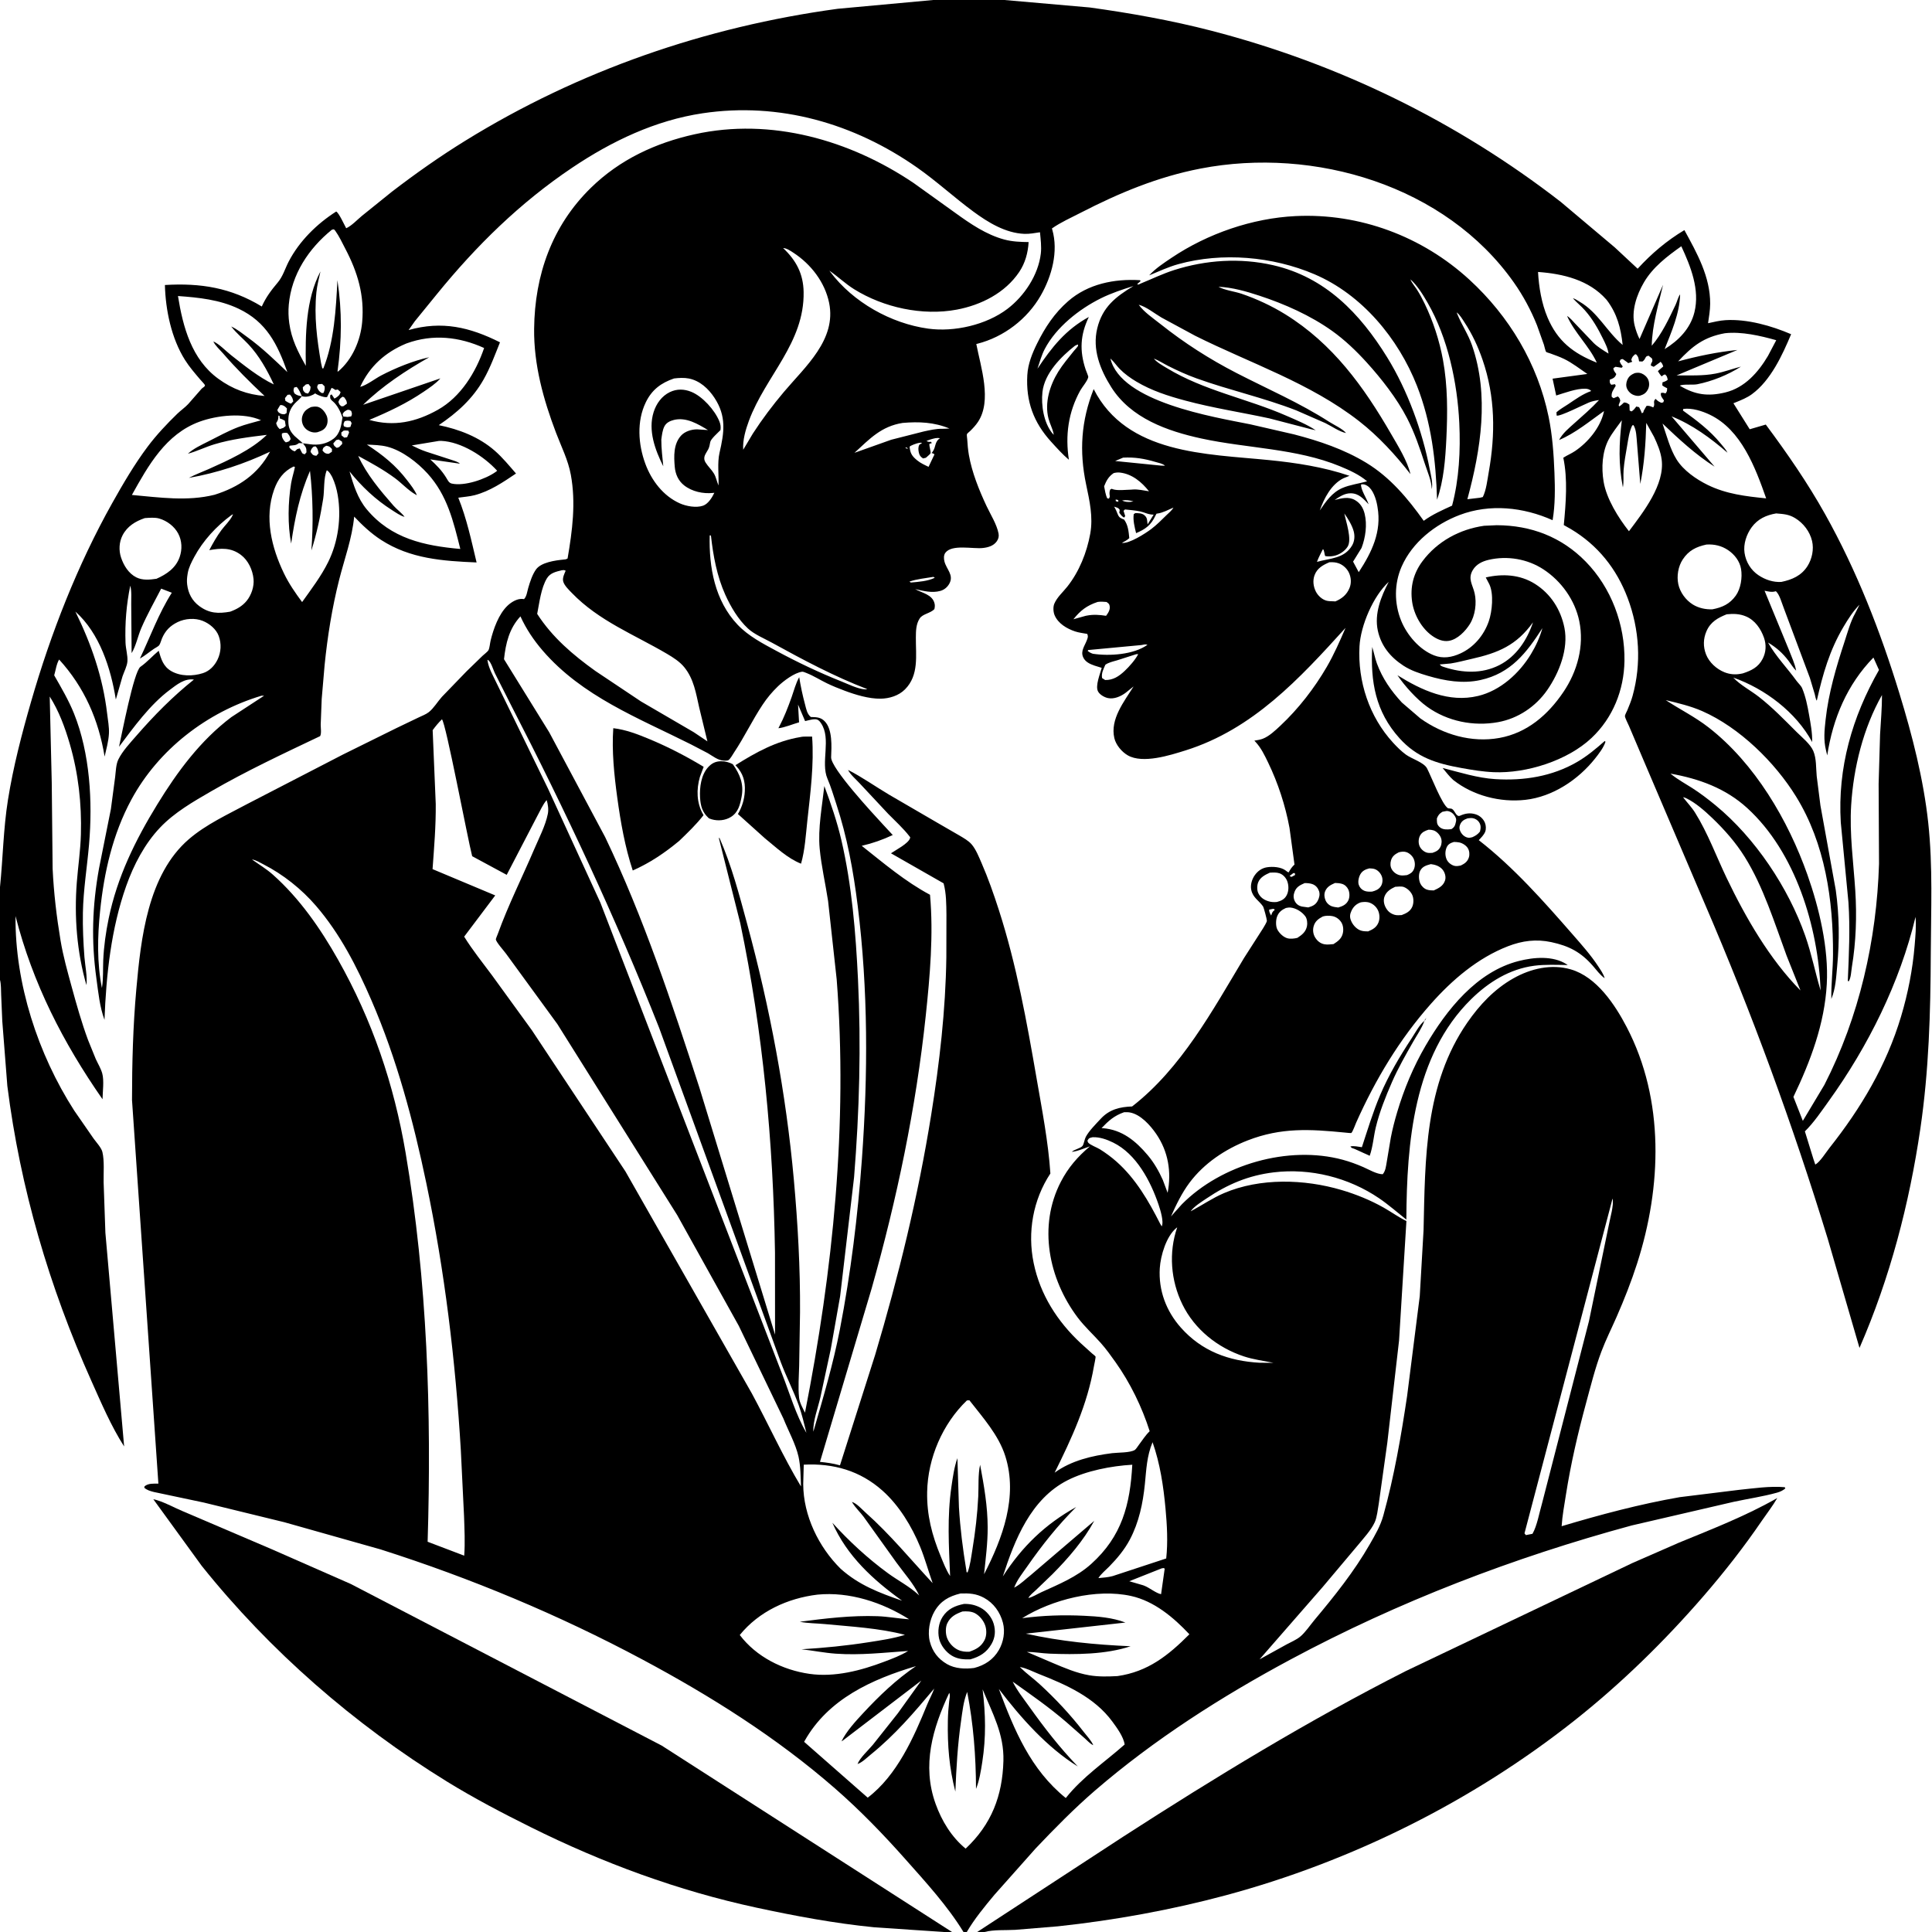 <svg version="1.1" xmlns="http://www.w3.org/2000/svg" style="display: block;" viewBox="0 0 2048 2048" width="1024" height="1024">
<path transform="translate(0,0)" fill="rgb(255,255,255)" d="M 0 0 L 0 2048 L 2048 2048 L 2048 0 L 0 0 z"/>
<path transform="translate(0,0)" fill="rgb(0,0,0)" d="M 0 940.28 C 3.159 909.393 3.514 878.765 8.426 847.934 C 14.006 812.913 23.077 778.033 32.889 744 C 53.826 671.377 82.066 599.062 119.079 533.077 C 130.416 512.867 142.632 491.986 156.548 473.44 C 165.827 461.073 176.878 449.317 187.981 438.56 C 191.661 434.995 195.993 432.059 199.493 428.334 L 213.751 412.06 C 214.904 410.772 217.499 409.902 217.212 408.197 C 217.095 407.502 212.881 403.084 212.176 402.252 C 206.446 395.483 200.803 389.043 196.054 381.5 C 181.702 358.702 175.493 328.718 174.805 302.123 C 212.585 299.854 244.684 304.962 277.5 324.903 C 281.881 315.147 287.506 307.658 294.395 299.5 C 299.932 292.944 302.089 284.893 305.99 277.348 C 317.217 255.635 335.881 237.284 356.398 224.209 C 359.427 225.907 364.929 238.306 366.981 241.94 C 372.601 239.481 378.717 232.921 383.542 228.923 L 415.387 203.255 C 440.573 183.928 466.228 165.854 493.232 149.167 C 613.646 74.757 747.877 28.424 888 9.316 L 989.283 0 L 1064.72 0 L 1155.15 7.918 C 1198.17 13.846 1242.03 21.68 1284.05 32.56 C 1418.75 67.434 1544.48 128.716 1654.45 213.991 L 1711.79 262.304 L 1735.97 284.851 C 1750.72 268.755 1766.71 255.169 1785.53 243.917 C 1798.8 268.211 1813.02 293.357 1812.85 322 C 1812.81 328.84 1811.59 335.846 1810.62 342.611 C 1816.7 341.302 1822.98 339.742 1829.2 339.373 C 1852.13 338.009 1877.8 345.316 1898.66 354.279 C 1889.35 376.46 1877.09 403.197 1857.11 417.851 C 1851.93 421.65 1845.85 424.079 1839.93 426.49 L 1837.49 427.46 L 1854.77 455.024 L 1871.81 450.065 C 1894.52 480.594 1916.02 511.668 1934.62 544.907 C 1968.29 605.054 1993.39 669.486 2013.53 735.281 C 2027.1 779.578 2038.99 825.915 2043.99 872.031 C 2049.03 918.481 2046.89 964.795 2046.7 1011.4 C 2046.45 1073.44 2044.7 1134.78 2035.68 1196.27 C 2023.95 1276.21 2003.48 1354.66 1971.14 1428.86 L 1937.46 1313.08 C 1900.53 1192.44 1857.05 1073.96 1807.16 958.066 L 1744.33 810.808 L 1726.75 769.46 C 1725.81 767.16 1722.53 761.124 1722.49 758.986 C 1722.47 757.856 1724.58 753.986 1725.07 752.806 C 1727.11 747.842 1729.17 742.902 1730.6 737.72 C 1740.09 703.438 1737.92 667.239 1725.41 634.025 C 1713.72 602.974 1693.81 577.963 1665.27 560.891 L 1657.68 556.591 C 1659.88 533.427 1661.98 508.09 1657.17 485.214 C 1661.18 482.584 1665.65 480.827 1669.62 478.141 C 1683.28 468.918 1696.25 453.438 1700.06 437.008 L 1700.25 435.761 C 1685.34 446.352 1669.58 459.424 1652.66 466.438 C 1656.58 459.136 1662.87 454.049 1668.94 448.602 C 1677.85 440.618 1686.91 432.879 1695.03 424.081 C 1691.4 424.599 1687.92 425.248 1684.5 426.601 C 1679.18 428.706 1653.25 441.959 1650.1 440.5 L 1649.92 437 C 1653.75 433.659 1658.06 431.302 1662.28 428.5 C 1670.33 423.142 1677.5 417.768 1686.71 414.5 C 1685.12 412.658 1682.87 412.121 1680.5 412.05 C 1671.08 411.769 1658.57 416.507 1649.62 419.265 L 1645.8 401.393 L 1682.64 396.412 C 1674.72 391.051 1666.6 384.644 1657.99 380.472 C 1653.29 378.195 1648.29 376.458 1643.39 374.662 C 1642.79 374.442 1639.42 373.49 1639.04 373.08 C 1638.13 372.123 1637.2 367.223 1636.66 365.554 L 1629.31 344.886 C 1622.96 328.971 1614.64 313.479 1604.77 299.47 C 1532.29 196.573 1393.17 155.398 1272.66 178.682 C 1227.26 187.453 1186.42 204.495 1145.54 225.539 C 1135.51 230.705 1124.29 235.705 1115.07 242.189 L 1115.43 243.331 C 1122.15 266.582 1114.95 292.786 1103.28 313.177 C 1088.99 338.178 1064.15 357.224 1036.1 364.384 L 1034.92 364.646 C 1039.65 389.17 1051.77 424.681 1036.66 447.306 C 1034.31 450.835 1031.53 453.799 1028.52 456.773 C 1027.91 457.374 1025.24 459.516 1024.99 460.199 C 1024.66 461.078 1025.23 464.558 1025.29 465.6 C 1025.63 471.193 1026.08 476.676 1027.04 482.206 C 1030.26 500.717 1037.83 519.493 1045.79 536.448 C 1050.04 545.497 1056.75 555.978 1058.53 565.706 C 1059.09 568.758 1058.34 571.437 1056.53 573.94 C 1053.13 578.663 1047.57 580.233 1042.05 580.887 C 1031.4 582.146 1009.06 576.642 1002.11 586 C 1000.25 588.498 1000.41 592.239 1001.14 595.134 C 1003.27 603.533 1011.28 609.448 1006.44 618.5 C 1004.41 622.302 1001.04 625.192 996.886 626.364 C 987.907 628.896 978.92 626.43 970.119 624.471 C 977.508 628.667 988.365 630.104 990.682 639.787 C 991.19 641.909 990.927 643.599 990.5 645.702 C 986.262 650.169 978.07 650.728 974.938 655.542 C 971.004 661.585 970.907 668.722 970.851 675.656 C 970.697 694.837 974.345 715.736 959.298 730.802 C 952.591 737.518 942.751 740.509 933.41 740.639 C 921.125 740.81 906.809 736.472 895.42 732.202 C 889.054 729.816 882.649 727.262 876.529 724.298 C 869.487 720.888 862.625 716.499 855.383 713.613 C 854.336 713.196 851.462 711.905 850.41 712.035 C 842.109 713.059 830.527 721.888 824.651 727.536 C 818.404 733.541 813.154 739.857 808.36 747.072 C 797.457 763.481 789.045 781.359 778.021 797.837 C 776.807 799.652 773.98 804.891 772 805.882 C 770.978 806.393 768.609 806.359 767.438 806.308 C 760.958 806.028 755.667 801.511 750.277 798.379 L 732.236 788.972 C 676.607 761.052 617.102 738.19 575.283 689.68 C 565.705 678.57 557.772 666.733 551.682 653.377 C 539.819 666.195 536.112 681.787 534.266 698.777 L 582.134 776.151 L 641.486 887.349 C 682.259 972.616 712.275 1063.05 741.344 1152.83 L 821.581 1414.77 L 821.524 1327.58 C 819.665 1210.7 808.726 1093.26 784.749 978.752 L 762.05 888.5 L 762.631 888.121 C 775.507 917.439 783.717 948.723 792.071 979.545 C 816.082 1068.13 833.264 1159.09 841.517 1250.56 C 845.716 1297.1 848.351 1344.31 848.069 1391.03 L 847.153 1447.7 C 846.899 1458.71 845.88 1470.58 847.05 1481.51 C 847.643 1487.05 850.912 1492.55 853.316 1497.52 C 883.031 1346.82 898.817 1191.78 886.931 1038.3 L 877.804 955.108 C 875.003 936.668 870.629 918.043 868.889 899.5 C 866.891 878.213 871.507 854.581 873.818 833.209 C 880.822 851.973 887.374 871.121 891.909 890.642 C 903.041 938.558 907.147 989.047 909.503 1038.09 C 912.892 1108.62 911 1177.56 905.357 1247.92 L 890.568 1374.11 L 880.684 1429.95 L 869.65 1481.2 C 867.24 1491.79 861.538 1506.92 862.2 1517.63 C 872.515 1481.87 883.272 1445.7 890.334 1409.12 C 901.849 1349.48 909.293 1289.07 913.672 1228.5 C 920.13 1139.15 920.323 1049.11 909.2 960.108 C 904.577 923.114 898.115 887.514 886.419 851.987 C 883.524 843.195 880.815 833.946 877.144 825.466 C 869.701 808.274 881.476 783.114 870.349 766.696 C 869.239 765.058 868.099 763.477 866.194 762.79 C 862.93 761.612 856.839 763.666 853.444 764.391 L 845.965 746.876 L 847.039 765.695 C 840.524 767.536 831.547 771.313 825.107 771.953 L 825.709 770.836 C 831.069 760.74 835.324 749.76 839.148 739 C 841.65 731.961 843.51 724.383 847.193 717.844 C 848.757 727.608 850.766 737.022 853.332 746.567 C 854.658 751.498 855.378 756.679 859.5 760.068 L 860.652 760.09 C 866.04 760.233 870.144 760.487 874.125 764.5 C 882.69 773.133 881.466 791.572 881.026 802.702 C 880.568 814.29 925.69 862.798 936.181 874.195 L 946.352 885.169 C 935.506 890.214 925.122 893.907 913.46 896.591 C 936.776 915.046 959.471 934.411 985.851 948.498 C 989.673 990.654 985.752 1034.92 981.298 1077 C 970.946 1174.78 950.704 1271.26 923.989 1365.8 L 869.209 1549.65 C 876.515 1550.38 883.332 1551.3 890.399 1553.32 L 927.721 1436.11 C 952.655 1352.45 973.226 1268.23 987.057 1182 C 995.929 1126.69 1002.37 1070.91 1003.16 1014.85 L 1003.26 969.688 C 1003.1 958.411 1003.18 947.351 1000.26 936.371 L 944.457 904.517 C 949.411 901.124 963.01 894.145 964.67 888.516 C 965.024 887.316 964.83 887.498 964.062 886.507 C 957.415 877.924 949.077 870.427 941.484 862.68 L 911.402 830.506 C 907.691 826.448 901.188 820.915 898.97 816.139 C 913.955 823.802 927.962 833.784 942.447 842.377 L 993.441 872.038 L 1016.66 885.459 C 1021.21 888.194 1026.61 891.083 1030.08 895.19 C 1034.56 900.484 1037.71 908.455 1040.46 914.781 C 1047.46 930.863 1053.31 947.542 1058.7 964.225 C 1077.59 1022.74 1088.43 1083.07 1098.9 1143.53 C 1104.6 1176.44 1111.26 1210.65 1113.45 1243.95 C 1095.03 1271.86 1088.96 1306.23 1095.74 1338.93 C 1102.67 1372.41 1120.83 1400.75 1145.57 1423.81 L 1157.64 1434.72 C 1158.37 1435.37 1160.95 1437.26 1161.32 1437.99 C 1161.68 1438.68 1159.82 1447.12 1159.6 1448.4 C 1152.67 1488.77 1136.01 1524.77 1117.95 1561.11 C 1135.61 1548.26 1157.47 1543.14 1178.88 1540.42 C 1184.67 1539.68 1198.19 1540.11 1203 1536.98 C 1204.21 1536.18 1206.04 1533.23 1207.03 1531.92 C 1210.95 1526.81 1214.03 1521.66 1218.71 1517.14 C 1210.6 1491.63 1198.06 1465.86 1182.57 1444.06 C 1177.6 1437.07 1172.5 1429.9 1166.78 1423.5 C 1158.75 1414.51 1149.63 1406.24 1142.37 1396.6 C 1111.56 1355.67 1100.21 1299.66 1124.54 1252.74 C 1132.38 1237.61 1142.37 1226.11 1155.36 1215.18 C 1149.64 1217.05 1142.03 1220.56 1136.13 1220.99 C 1138.91 1218.41 1145.45 1217.25 1147.47 1214.77 C 1148.93 1212.98 1149.66 1207.64 1150.97 1205.17 C 1154.41 1198.69 1161.82 1191.36 1166.87 1185.9 C 1176.04 1176 1187.1 1173.35 1200.09 1172.89 C 1252.23 1132.41 1285.23 1071.33 1318.69 1015.57 L 1338.93 984.001 C 1339.82 982.551 1342.95 977.444 1342.95 976.037 C 1342.95 974.416 1339.71 962.082 1338.85 960.819 C 1334.53 954.536 1328.12 951.687 1326.37 943.27 C 1325.29 938.089 1327.06 932.104 1330.06 927.829 C 1333.19 923.37 1337.57 920.201 1343 919.35 C 1349.16 918.386 1357.97 918.96 1363.1 922.925 C 1365.1 924.475 1363.81 923.712 1366 924.774 C 1367.53 922.027 1369.07 919.538 1371.34 917.312 L 1372.22 916.5 L 1366.91 877.5 C 1362.58 854.042 1354.71 829.906 1344.32 808.45 C 1340.47 800.504 1336.87 792.856 1330.81 786.327 L 1329.67 785.116 C 1332.6 784.631 1335.7 784.2 1338.49 783.14 C 1345.39 780.52 1351.92 774.255 1357.25 769.272 C 1376.36 751.426 1393.37 729.422 1406.5 706.819 C 1414.12 693.708 1420.33 679.479 1426.33 665.569 C 1377.55 719.359 1328.16 773.1 1256.51 795.528 C 1240.36 800.582 1211.46 809.873 1195.48 800.694 C 1189.16 797.065 1182.96 789.705 1181.26 782.5 C 1176.53 762.386 1191.66 743.631 1201.65 727.652 L 1193.29 734.331 C 1188.2 738.177 1181.02 741.372 1174.5 740 C 1170.76 739.213 1165.81 736.441 1163.97 732.977 C 1160.8 727.01 1166.21 714.292 1167.86 707.935 L 1160.31 705.599 C 1155.3 703.853 1150.28 701.658 1148.08 696.45 C 1145.39 690.059 1149.81 684.677 1151.97 679 C 1153.03 676.238 1153.74 674.714 1152.5 671.978 C 1148.23 671.145 1143.74 670.713 1139.62 669.329 C 1130.95 666.417 1121.72 661.037 1117.96 652.233 C 1116.51 648.841 1116.15 643.457 1117.61 639.989 C 1120.53 633.043 1126.79 627.655 1131.41 621.82 C 1144 605.904 1152.07 585.735 1155.68 565.855 C 1158.92 547.956 1154.99 530.965 1151.32 513.498 C 1143.9 478.179 1146.05 446.116 1159.33 412.446 C 1194.53 481.579 1278.61 481.037 1345.23 487.709 C 1374.01 490.59 1403.09 495.032 1430.52 504.388 L 1424.03 506.999 C 1411.16 513.433 1403.63 528.1 1399.01 541.134 C 1405.45 531.64 1411.94 522.112 1422.89 517.338 C 1430.99 513.805 1440.66 512.714 1449.17 510.176 C 1441.03 503.186 1430.43 498.394 1420.59 494.331 C 1374.2 475.187 1322.14 475.393 1273.47 464.817 C 1237.27 456.949 1198.77 443.274 1178.03 410.5 C 1166.18 391.772 1157.7 370.301 1163.14 348 C 1168.62 325.49 1182.58 314.666 1201.47 303.223 C 1189.95 306.775 1177.8 310.849 1167 316.206 C 1143.98 327.621 1119.6 346.85 1107.5 369.929 C 1104.12 376.377 1102.07 383.96 1099.73 390.87 C 1114.94 368.029 1129.79 349.347 1154.21 336.006 C 1145.07 354.942 1144.2 371.904 1150.89 391.897 C 1151.31 393.166 1153.78 398.739 1153.6 399.738 C 1152.86 403.746 1147.2 410.183 1145.09 413.999 C 1132.41 437.025 1129.07 461.497 1133.07 487.374 C 1126.46 481.829 1120.12 474.723 1114.3 468.333 C 1095.61 447.805 1087.4 425.433 1088.99 397.62 C 1089.67 385.745 1094.16 374.653 1099.36 364.117 C 1107.8 347.022 1117.81 331.898 1132.26 319.283 C 1153.3 300.926 1181.25 295.355 1208.5 297.017 L 1209.04 298 L 1205.5 301.118 C 1206.41 302.352 1208.34 300.89 1209.65 300.36 C 1221.32 295.63 1232.43 290.174 1244.48 286.324 C 1278.36 275.499 1314.67 273.155 1349.46 281.097 C 1404.79 293.731 1441.57 332.082 1470.42 378.718 C 1492.06 413.708 1507.82 457.143 1515.58 497.405 C 1516.77 503.6 1519.17 512.371 1517.7 518.568 C 1517.49 509.618 1513.17 500.132 1510.4 491.611 C 1505.03 475.052 1499.51 458.69 1491.5 443.161 C 1480.83 422.465 1464.31 401.327 1448.73 384.169 C 1437.62 371.935 1425.53 360.344 1412.05 350.743 C 1389.06 334.376 1361.78 322.256 1335.06 313.465 C 1321.1 308.87 1306.42 304.669 1291.67 303.967 C 1297.69 307.568 1308.94 308.963 1315.92 311.331 C 1332.01 316.794 1348.04 324.26 1362.5 333.21 C 1412.79 364.347 1445.61 409.798 1474.72 460.186 C 1481.85 472.541 1491.9 488.601 1495.14 502.572 C 1479.34 482.226 1461.23 462.498 1440.87 446.584 C 1388.89 405.953 1325.23 385.06 1266.88 355.897 L 1231.24 336.619 C 1223.94 332.381 1215.16 325.127 1207.09 323.032 L 1206.01 322.187 L 1207.09 323.032 C 1212.75 330.912 1222.57 337.486 1230.2 343.546 C 1255.47 363.63 1281.98 380.593 1310.64 395.364 C 1343.78 412.443 1377.62 426.967 1409.08 447.208 C 1413.93 450.327 1423.39 454.649 1426.86 459.02 C 1420.11 457.806 1411.34 451.631 1404.91 448.5 L 1374.17 435.053 C 1339.45 421.528 1303.26 413.655 1268.31 401.066 C 1257.97 397.34 1247.96 392.792 1238.16 387.832 C 1233.11 385.281 1228.39 382.126 1223.11 380.088 L 1222.01 379.195 L 1223.11 380.088 C 1226.3 384.157 1232.5 387.513 1236.94 390.21 C 1276.48 414.241 1322.09 422.467 1364 440.871 C 1374.54 445.5 1385.08 449.71 1394.72 456.095 L 1390 455.061 L 1345.63 443.512 C 1315.92 437.097 1285.67 432.499 1256.31 424.603 C 1238.22 419.739 1220.84 414.192 1204.63 404.549 C 1198.41 400.85 1191.98 396.263 1186.93 391.068 C 1183.85 387.907 1181.38 384.19 1178.21 381.128 L 1177.08 380.047 L 1176.24 379.005 L 1177.08 380.047 C 1188.12 426.258 1286.44 441.977 1325.34 449.801 L 1371.77 460.472 C 1398.41 467.397 1424.76 476.243 1448.37 490.621 C 1473.57 505.966 1492.3 528.306 1509.21 552.083 C 1518.41 545.334 1528.94 540.728 1539.26 536.001 C 1546.72 508.114 1548.28 477.341 1546.92 448.593 C 1544.88 405.697 1534.88 358.369 1513.33 320.939 C 1508.34 312.281 1502.56 302.863 1495.11 296.11 L 1494.06 294.942 L 1492.9 293.104 L 1491.99 292.002 L 1491.2 291.005 L 1491.99 292.002 L 1492.9 293.104 L 1494.06 294.942 L 1495.11 296.11 C 1496.51 299.829 1499.83 303.589 1502 306.968 C 1505.08 311.763 1507.75 316.816 1510.22 321.949 C 1519.27 340.768 1525.86 361.008 1529.62 381.545 C 1534.65 409.1 1534.56 437.184 1533.2 465.058 C 1532.15 486.542 1530.46 509.258 1523.33 529.688 C 1522.13 488.36 1517.29 447.786 1502.04 409 C 1482.31 358.807 1443.74 312.15 1393.28 290.673 C 1348.99 271.82 1295.63 267.177 1249.12 280.006 C 1238.15 283.029 1228.61 287.667 1218.18 291.887 C 1224.82 284.607 1233.85 278.683 1242.01 273.207 C 1280.13 247.64 1327.5 231.258 1373.44 229.054 C 1441.36 225.796 1507.59 250.546 1557.64 296.491 C 1599.84 335.228 1629.97 385.525 1641.59 441.837 C 1645.6 461.234 1647.02 481.508 1647.79 501.278 C 1648.44 517.694 1648.6 535.199 1645.83 551.433 C 1615 537.602 1579.31 533.745 1547.2 545.937 C 1521.38 555.738 1497.1 574.855 1485.8 600.576 C 1477.85 618.661 1477.85 639.685 1485.28 657.97 C 1491.45 673.151 1504.61 688.635 1520.09 694.7 C 1529.59 698.419 1538.88 696.878 1547.98 692.73 C 1562.36 686.175 1573.01 673.414 1578.15 658.64 C 1581.79 648.196 1583.62 629.36 1578.69 619.203 L 1574.96 612.118 C 1592.72 607.973 1611.33 608.999 1627.09 618.918 C 1643.89 629.491 1654.51 646.228 1658.37 665.57 C 1662.82 687.918 1652.73 713.268 1640.18 731.413 C 1628 749.016 1609.16 761.681 1588.04 765.505 C 1562.03 770.215 1534.32 764.705 1512.77 749.16 C 1501.62 741.114 1489.1 727.266 1481.35 715.785 C 1506.99 731.738 1535.89 745.152 1566.82 737.745 C 1590.46 732.087 1610.53 713.76 1622.87 693.386 C 1628.14 684.692 1632.27 675.651 1635.01 665.853 C 1618.1 692.111 1601.55 713.732 1569.42 720.843 C 1550.63 725.002 1531.85 721.796 1513.64 716.429 C 1504.6 713.765 1495.52 710.771 1487.58 705.569 C 1473.9 696.607 1464.09 684.758 1460.55 668.506 C 1456.67 650.613 1463.94 632.25 1472.13 616.798 C 1455.73 631.661 1442.28 663.163 1441.11 685.271 C 1439.15 722.359 1451.46 759.776 1476.71 787.281 C 1480.89 791.827 1485.43 796.368 1490.43 800.001 C 1496.51 804.411 1509.39 808.188 1512.71 814.5 C 1517.12 822.897 1528.63 853.124 1535 856.822 C 1535.99 856.98 1538.45 857.058 1539.22 857.5 C 1542.4 859.324 1543.7 866.49 1547.73 864.673 C 1553.28 862.174 1558.56 861.328 1564.5 863.283 C 1568.77 864.686 1572.33 867.967 1574.06 872.109 C 1575.22 874.907 1575.47 878.899 1574.35 881.739 C 1573.02 885.079 1569.97 888.018 1567.57 890.611 C 1604.68 919.492 1636.51 955.555 1667.36 990.88 C 1676.66 1001.53 1686.39 1012.46 1694.15 1024.3 C 1696.74 1028.25 1699.74 1032.37 1701 1036.95 C 1696.12 1033.52 1692.43 1028.36 1688.53 1023.88 C 1675.82 1009.28 1663.28 1002.75 1644.5 998.711 C 1628.51 995.272 1613.66 997.176 1598.5 1003.06 C 1566.35 1015.55 1539.39 1038.65 1516.74 1064.2 C 1483.57 1101.61 1457.92 1144.45 1437.62 1189.96 C 1436.67 1192.07 1433.97 1199.73 1432.42 1201.04 C 1432.15 1201.28 1426.4 1200.64 1425.55 1200.56 C 1388.81 1196.93 1358.14 1195.07 1322.68 1208.84 C 1298.9 1218.08 1276.3 1233.13 1260.89 1253.78 C 1252.79 1264.64 1246.76 1277.11 1241.3 1289.45 L 1252.91 1276.5 C 1294.84 1234.27 1365.73 1213.89 1423.25 1229.36 C 1430.79 1231.39 1438.1 1234.08 1445.25 1237.21 C 1451 1239.72 1459.46 1244.75 1465.77 1244.73 C 1468.76 1241.21 1469.17 1236.41 1469.96 1232.01 L 1474.35 1205.78 C 1476.11 1196.74 1478.41 1187.83 1481.04 1179 C 1488.33 1154.48 1498.25 1130.68 1511.14 1108.55 C 1533.3 1070.54 1565.23 1030.05 1609.97 1018.7 C 1625.83 1014.68 1646.14 1012.85 1660.64 1022.15 L 1661.87 1022.98 C 1650.17 1022.84 1637.92 1022.22 1626.32 1023.73 C 1600.37 1027.13 1578.01 1041 1559.57 1059.1 C 1498.27 1119.29 1491.29 1211.83 1490.78 1292.81 C 1481.27 1285.3 1471.89 1277 1461.89 1270.2 C 1429.54 1248.21 1389.06 1238.06 1350.27 1242.74 C 1323.3 1245.99 1301.27 1255.39 1278.89 1270.46 C 1273.67 1273.98 1266.93 1278.14 1262.9 1283.01 L 1262.18 1284.02 L 1261.2 1284.97 L 1262.18 1284.02 L 1262.93 1283.63 C 1274.67 1277.35 1285.12 1270.04 1297.53 1264.74 C 1335.75 1248.41 1382.72 1249.85 1421.94 1261.42 C 1437.36 1265.97 1452.84 1272.24 1466.83 1280.17 C 1474.94 1284.76 1482.47 1290.27 1490.86 1294.35 L 1483.07 1420.86 L 1470.6 1529.44 L 1461.53 1594.15 C 1460.44 1600.09 1459.77 1608.18 1457.25 1613.68 C 1453.39 1622.12 1445.31 1630.74 1439.42 1637.96 L 1402.08 1682.32 L 1335.18 1758.99 L 1363.79 1743.18 C 1368.35 1740.72 1374.19 1738.27 1378.18 1734.98 C 1383.76 1730.39 1388.69 1722.86 1393.36 1717.28 C 1414.58 1691.95 1435.57 1665.74 1452.02 1637 C 1457.73 1627.02 1463.28 1617.69 1466.38 1606.52 C 1477.89 1565.03 1485.25 1522.25 1491.61 1479.71 L 1505 1374 L 1509.03 1304.02 C 1510.77 1227.94 1510.13 1149.57 1555.36 1084.05 C 1568.36 1065.23 1584.11 1048.48 1604.17 1037.14 C 1622.55 1026.75 1644.35 1021.58 1665.11 1027.58 C 1692.5 1035.49 1712 1065.03 1724.39 1088.81 C 1764.69 1166.11 1761.49 1258.08 1735.44 1339.24 C 1729.26 1358.5 1721.75 1377.52 1713.63 1396.04 C 1708.29 1408.22 1702.19 1420.34 1697.51 1432.77 C 1690.87 1450.42 1686.29 1468.92 1681.36 1487.09 C 1672.66 1519.13 1665.08 1551.7 1659.95 1584.5 C 1658.22 1595.55 1656.11 1606.68 1655.4 1617.85 C 1696.31 1605.61 1738.38 1594.4 1780.5 1587.07 L 1843.32 1579.32 C 1859.12 1577.72 1876.14 1575.11 1891.95 1576.5 L 1892.5 1577.85 C 1889.75 1580.07 1887.12 1581.33 1883.7 1582.28 C 1868.94 1586.4 1853.15 1588.69 1838.14 1591.91 L 1729.65 1617.06 C 1604.46 1651.04 1482.39 1697.79 1368 1759.16 C 1294.98 1798.33 1223.61 1843.84 1160.75 1898.06 C 1138.55 1917.21 1118 1938.19 1097.83 1959.42 L 1054.2 2008.49 C 1043.9 2020.82 1032.93 2034.1 1024.84 2048 L 1021.34 2048 C 1004.52 2020.44 981.043 1994.83 959.63 1970.71 C 936.146 1944.25 911.622 1918.9 884.931 1895.63 C 823.152 1841.77 753.307 1797.81 681.189 1759.25 C 592.386 1711.77 499.447 1673.05 403.515 1642.46 L 301.446 1613.63 L 216.235 1592.81 L 163.103 1581.57 C 159.412 1580.61 155.742 1579.67 152.91 1577 L 153.288 1575.5 C 157.423 1572.14 162.798 1572.8 167.898 1572.68 L 139.934 1166.09 C 139.957 1126.92 140.998 1087.75 144.495 1048.72 C 149.313 994.948 156.611 927.176 200.147 889.626 C 218.373 873.906 241.397 863.378 262.495 852.058 L 363.571 799.819 L 420.143 771.854 L 443.662 760.572 C 447.222 758.824 451.537 757.313 454.65 754.824 C 459.816 750.694 463.912 743.726 468.431 738.692 L 494.584 711.616 L 511.517 695.182 C 513.019 693.747 516.892 690.885 517.807 689.196 C 519.013 686.969 519.423 681.649 520.071 679 C 523.097 666.624 528.621 650.973 538.031 642.024 C 541.957 638.29 548.172 634.427 553.828 634.898 L 555.5 635.086 C 558.339 632.227 558.818 627.091 559.951 623.223 C 561.801 616.905 564.363 608.856 568.303 603.5 C 573.736 596.116 588.443 594.054 597.119 593.202 C 599.206 592.997 599.848 593.1 601.663 591.996 C 606.723 562.588 610.573 533.016 605.109 503.312 C 602.223 487.622 595.06 473.602 589.428 458.805 C 575.965 423.438 565.782 386.616 566.196 348.5 C 566.815 291.51 585.133 239.394 626.396 199.061 C 656.995 169.152 694.815 151.528 736.297 142.346 C 817.27 124.423 900.999 148.475 968.568 194.05 L 1012.75 225.758 C 1028.61 237.202 1045.47 248.787 1064.61 253.912 C 1073.16 256.2 1081.61 256.497 1090.38 256.611 C 1089.73 267.86 1086.76 278.851 1080.43 288.273 C 1065.44 310.564 1040.07 323.354 1014.25 328.207 C 977.886 335.043 936.599 326.019 905.373 306.556 C 896.014 300.723 888.217 293.142 879.195 286.933 L 878.221 286.005 L 879.195 286.933 L 880.142 288.21 C 904.229 320.312 944.387 342.922 983.917 348.365 C 1011.56 352.172 1045.57 344.412 1067.94 327.404 C 1085.81 313.814 1100.62 291.549 1103.3 268.891 C 1104.18 261.436 1103.13 253.651 1102.42 246.206 C 1096.98 247.033 1091.31 248.121 1085.79 247.899 C 1065.86 247.094 1047.41 235.784 1031.76 224.255 C 1011.46 209.304 992.943 192.172 972.258 177.672 C 905.479 130.857 826.233 107.904 744.794 120.075 C 694.632 127.572 648.437 149.638 606.7 177.663 C 551.286 214.873 505.007 260.29 462.966 312 L 439.722 340.552 L 433.137 349.877 C 468.44 339.841 497.989 346.773 530.011 362.875 C 524.648 376.186 519.79 389.629 512.701 402.158 C 500.988 422.858 484.612 437.508 465.109 450.676 C 486.664 455.081 507.756 463.148 524.514 477.819 C 532.768 485.045 539.803 493.68 546.986 501.946 C 533.242 511.209 519.397 520.63 503.148 524.908 C 497.441 526.41 491.622 526.683 485.815 527.569 C 494.857 550.095 499.585 572.726 505.202 596.227 C 469.366 594.685 434.886 592.411 403.853 572.271 C 393.215 565.368 384.114 556.804 375.439 547.622 C 373.236 570.762 365.162 592.26 359.498 614.658 C 352.027 644.202 347.163 674.686 344.102 704.979 L 341.01 741 L 339.96 768.155 C 339.94 771.56 340.952 777.566 339.329 780.338 C 300.373 798.895 261.279 817.146 223.904 838.767 C 204.957 849.728 184.99 861.188 169.801 877.139 C 153.325 894.441 141.659 916.896 133.742 939.285 C 117.771 984.457 112.552 1033.39 110.765 1081.07 C 105.612 1067.07 104.254 1052.19 102.222 1037.5 C 96.65 997.232 97.756 960.588 104.974 920.518 L 117.563 857.588 L 122.078 823.531 C 122.771 817.855 122.911 810.214 125.446 805.066 C 129.892 796.037 138.111 787.349 144.742 779.732 C 163.417 758.282 183.291 738.141 205.548 720.377 C 195.609 718.896 187.328 725.8 179.835 731.401 C 158.969 746.999 141.742 770.855 126.169 791.61 C 128.983 779.178 141.833 711.789 148.857 706.857 C 156.118 701.758 161.526 695.401 168.24 689.826 C 170.828 698.74 173.031 706.49 181.62 711.443 C 191.378 717.07 204.508 716.961 215.071 713.578 C 222.177 711.302 227.441 705.748 230.643 699.105 C 234.393 691.326 234.848 682.257 231.857 674.151 C 229.152 666.82 222.077 661.057 215 658.185 C 206.75 654.838 196.243 655.589 188.309 659.447 C 180.287 663.347 175.188 668.591 171.7 676.773 C 170.877 678.703 169.923 682.447 168.705 684.036 C 167.795 685.224 164.558 686.842 163.237 687.744 C 158.243 691.151 153.552 695.143 148.295 698.116 C 159.583 674.402 167.961 650.703 182.127 628.32 L 170.855 623.977 C 163.714 637.788 155.862 651.657 149.723 665.938 C 146.12 674.319 144.182 684.706 139.521 692.343 L 139.098 640.561 C 139.025 634.552 139.712 626.54 138.095 620.823 C 133.971 640.937 132.348 660.744 133.057 681.288 C 133.276 687.65 135.507 694.811 135.078 701 C 134.721 706.147 131.513 712.091 129.859 717 L 122.783 741.508 C 117.522 708.578 105.671 671.288 79.901 648.305 C 96.889 682.938 109.053 717.956 113.575 756.459 C 114.379 763.306 115.816 770.662 115.481 777.558 C 115.083 785.721 112.69 794.057 110.892 802.024 C 104.56 763.098 89.458 728.524 62.682 699.125 C 59.901 703.563 58.972 710.761 57.453 715.874 C 64.942 728.963 72.814 742.349 78.442 756.357 C 95.419 798.619 98.278 849.866 94.41 894.987 C 92.332 919.229 88.32 943.144 87.876 967.53 C 87.59 983.199 88.317 998.913 89.5 1014.53 C 90.204 1023.84 92.725 1035.16 91.61 1044.26 C 81.505 1009.13 78.59 971.817 81.418 935.388 C 82.74 918.354 85.272 901.657 85.753 884.528 C 86.665 852.052 83.074 819.805 73.968 788.572 C 68.882 771.129 62.472 753.721 52.706 738.35 L 54.856 829.5 L 55.782 920.771 C 56.985 946.433 59.971 971.626 64.187 996.956 C 66.973 1013.69 71.508 1029.73 75.976 1046.06 C 81.19 1065.13 86.469 1083.89 93.335 1102.45 L 101.5 1122.55 C 103.771 1127.5 106.938 1132.64 108.391 1137.89 C 110.467 1145.38 108.828 1157.32 108.679 1165.25 C 66.742 1105.05 34.743 1042.54 16.462 971.103 C 15.774 1042.63 40.216 1117.38 78.685 1177.27 L 99.207 1206.91 C 102.044 1210.85 107.465 1216.62 108.544 1221.15 C 110.786 1230.56 109.669 1243.4 109.839 1253.11 L 111.716 1306.77 L 131.583 1533.29 C 117.821 1511.86 107.266 1487.03 96.843 1463.76 C 52.183 1364.05 21.512 1259.67 7.781 1151.16 L 2.413 1082.33 L 1.228 1054.6 C 0.99 1049.52 1.268 1043.61 0 1038.7 L 0 940.28 z M 830.139 262.948 C 843.951 276.03 851.522 290.136 851.873 309.49 C 852.854 363.503 811.545 398.453 793.899 446 C 790.412 455.396 787.113 466.66 787.833 476.753 L 798.053 459.606 C 808.139 444.067 819.03 429.612 830.975 415.445 C 853.511 388.718 886.911 360.073 878.903 321.043 C 874.413 299.161 859.647 280.064 841.18 268.011 C 838.012 265.943 834.009 263.079 830.139 262.948 L 829.005 262.168 L 830.139 262.948 z M 1780.99 312.037 C 1780.49 332.178 1771.88 351.705 1764.59 370.072 C 1779.44 360.962 1791.88 348.282 1796.16 331 C 1802.08 307.075 1792.19 282.414 1782.26 261.048 C 1767.31 271.639 1752.07 283.197 1742.66 299.306 C 1734.86 312.602 1728.92 329.976 1732.88 345.437 C 1734.07 350.114 1735.82 355.037 1737.97 359.363 L 1762.9 301.921 C 1758.04 322.684 1751.29 345.162 1750.91 366.506 C 1761.66 354.013 1769.16 337.854 1776.23 323 C 1777.75 319.81 1778.9 314.715 1780.99 312.037 z M 1543.08 329.934 L 1544.1 331.126 L 1544.69 332.643 C 1549.28 344.109 1556.32 354.254 1560.43 366.13 C 1578.81 419.307 1569.78 476.426 1555.47 529.195 L 1568.72 527.633 L 1571.85 526.883 C 1575.55 519.288 1576.61 509.026 1578.1 500.658 C 1585.3 460.246 1585.09 420.511 1571.54 381.283 C 1566.69 367.238 1560.68 354.298 1552.52 341.865 C 1550.18 338.3 1547.57 333.688 1544.1 331.126 L 1543.08 329.934 L 1542.01 328.218 L 1543.08 329.934 z M 1703.27 318.101 L 1702.72 317.463 C 1684.41 296.76 1656.84 290.164 1630.38 288.294 C 1631.26 304.34 1634.17 321.727 1640.47 336.582 C 1651.15 361.745 1667.7 374.466 1692.68 384.441 C 1684.59 366.809 1669.32 353.141 1661.14 334.956 C 1664.33 336.75 1667.19 340.425 1669.76 343.068 L 1689.38 363.616 C 1693.97 368.057 1699.68 371.435 1705.08 374.787 C 1704.46 369.46 1701.6 363.889 1699.26 359.124 C 1693.88 348.136 1688.18 338.185 1680.08 328.948 C 1676.12 324.427 1671.39 320.735 1667.36 316.26 C 1669.56 316.521 1672.45 318.677 1674.38 319.793 C 1694.01 331.14 1703.31 351.677 1720.08 365.65 C 1718.14 347.646 1714.24 332.605 1703.27 318.101 z M 226.148 361.94 C 232.28 364.516 239.432 372.131 244.733 376.305 C 258.688 387.294 274.232 399.858 290.269 407.539 C 283.157 392.251 274.817 377.228 263.189 364.854 C 257.466 358.764 250.799 353.339 245.637 346.769 L 245.117 346.09 C 251.409 348.964 256.988 353.559 262.564 357.621 C 277.996 368.863 290.867 381.334 304.6 394.445 C 294.096 364.771 282.531 341.283 252.837 327.212 C 232.647 317.645 210.665 315.374 188.664 313.799 C 193.913 346.591 203.096 380.923 231.479 401.544 C 246.524 412.475 262.114 418.285 280.478 419.74 C 264.841 405.122 250.194 390.531 236.181 374.33 C 233.047 370.706 228.048 366.279 226.148 361.94 z M 466.828 401.108 C 461.931 406.703 455.124 411.176 448.995 415.344 C 431.012 427.574 411.461 436.784 391.449 445.109 C 417.437 452.51 440.898 447.44 464.112 434.421 C 488.42 420.788 504.408 394.62 513.186 368.902 C 486.831 356.937 458.823 353.92 431.272 363.928 L 430.218 364.331 C 408.296 373.571 391.81 388.288 381.828 410.111 C 388.935 408.267 397.423 401.469 404.129 397.969 C 419.31 390.046 438.198 382.325 455 378.704 C 430.614 392.472 404.943 409.381 384.936 429.099 L 466.828 401.108 z M 320.014 420 L 318.826 421.432 C 317.407 423.113 315.855 424.48 314.232 425.955 C 309.161 430.565 306.048 436.482 305.731 443.426 C 305.357 451.606 306.321 456.048 312.137 462.073 L 321.103 469.906 L 317 469.64 C 315.52 470.638 314.346 471.53 312.542 471.843 L 307.028 472.5 L 306.631 474.173 C 308.609 476.463 309.526 477.488 312.5 478.485 L 315.078 476.085 L 317.724 475.318 L 319.696 479.136 C 320.578 481.153 321.034 480.807 322.995 481.601 L 324.875 479.5 C 324.921 474.443 324.187 474.025 321.103 469.906 L 328.275 470.871 C 337.31 472.215 346.342 470.675 353.692 464.963 C 360.696 459.518 361.806 450.75 363.043 442.538 C 360.958 436.485 357.847 429.698 352.868 425.487 L 352.035 424.79 C 349.676 422.463 349.985 422.247 350.029 419 L 351.5 418.043 L 354.484 422.5 L 355.79 421.835 C 358.535 420.079 360.367 418.637 360.992 415.5 L 358 412.898 L 355.5 413.372 C 354.058 412.29 353.231 411.761 351.5 411.125 L 346.705 420.885 C 344.149 421.62 337.774 419.194 335.529 417.901 L 334 416.976 C 333.018 417.751 332.974 417.851 331.665 418.5 C 327.927 420.354 323.899 421.159 320.014 420 C 318.456 416.593 317.103 412.895 314.479 410.168 L 311.778 410.789 C 310.919 413.913 310.895 414 312.103 417 C 314.73 419.132 316.712 419.483 320.014 420 z M 1117.06 460.891 L 1117.85 461.995 L 1117.06 460.891 L 1116.72 459.226 C 1115.55 453.903 1112.81 448.972 1111.44 443.668 C 1107.09 426.868 1112.94 408.268 1121.85 393.942 C 1126.65 386.232 1132.71 379.12 1138.36 372.016 C 1139.2 370.955 1142.58 367.448 1142.79 366.5 C 1142.89 366.042 1142.6 365.583 1142.5 365.124 L 1139.51 366.505 C 1124.75 378.089 1107.25 395.727 1105.05 415.5 C 1103.49 429.551 1106.38 447.949 1115.48 459.277 L 1117.06 460.891 z M 950.004 477.986 L 951 479 L 952.896 480.094 L 953.995 480.882 L 952.896 480.094 L 951 479 L 950.004 477.986 L 949.151 477.005 L 950.004 477.986 z M 199.154 480.981 C 205.109 475.462 213.617 471.576 220.885 467.901 C 231.167 462.701 241.544 456.998 252.277 452.845 C 260.299 449.742 268.51 447.926 276.731 445.512 C 258.341 437.08 229.96 440.222 211.38 447.056 C 175.772 460.151 157.256 493.32 139.805 524.675 C 169.001 527.287 198.55 531.671 227.426 524.475 C 252.834 516.534 273.5 502.703 286.23 478.835 C 258.726 491.845 230.208 501.299 200.201 506.594 C 206.927 502.948 214.192 500.38 221.173 497.256 C 242.016 487.929 266.409 476.964 282.853 460.973 C 264.219 463.232 245.395 465.512 227.364 470.943 C 217.79 473.827 208.736 478.376 199.154 480.981 z M 428.862 547.912 C 424.323 546.718 419.444 543.213 415.501 540.704 C 397.839 529.464 383.6 515.893 370.505 499.732 C 374.736 514.043 379.03 528.266 388.767 539.946 C 414.618 570.954 449.623 578.525 487.95 581.918 C 480.576 552.579 474.204 525.082 453.255 502.004 C 442.552 490.213 426.242 477.574 410.483 473.521 C 403.509 471.728 396.064 471.644 388.907 471.281 C 405.711 482.277 419.352 493.052 431.701 509.265 C 435.48 514.227 439.483 519.185 441.945 524.949 L 440.607 524.244 C 433.107 520.143 425.76 512.096 418.718 506.894 C 406.388 497.787 393.179 490.567 379.726 483.301 C 388.607 502.907 403.089 519.962 417.185 536.085 C 420.608 540 425.999 543.839 428.862 547.912 z M 1181 537.068 L 1181.95 538.65 C 1183 540.451 1183.67 542.23 1184.43 544.169 C 1185.72 547.49 1186.76 548.9 1190.18 550.229 L 1191.5 550.662 C 1195.87 556.487 1196.38 563.398 1197.1 570.402 C 1194.87 572.628 1191.97 573.979 1189.24 575.5 C 1197.02 576.54 1214.12 565.516 1220.39 560.777 C 1226.19 556.385 1231.29 551.218 1236.47 546.128 C 1238.97 543.675 1242.23 541.115 1243.89 538.075 L 1244.85 537.115 L 1243.89 538.075 C 1238.33 540.41 1232.92 543.505 1226.9 544.383 L 1225.97 544.5 L 1224.87 546.5 C 1220.1 556.757 1214.32 560.872 1204.31 565.16 C 1202.77 558.948 1200.84 551.342 1201.81 544.995 L 1203.5 543.916 C 1206.65 543.971 1210.43 543.908 1213 546.054 C 1216.63 549.09 1215.79 551.771 1216.5 555.891 L 1222.91 545.534 C 1217.06 545.549 1213.81 543.241 1208.5 542.102 C 1203.32 540.991 1197.77 540.606 1192.5 540.051 L 1191.01 541.5 L 1192.75 547 L 1191.72 548.634 C 1189.25 547.639 1188.04 545.571 1186.5 543.51 L 1186.94 540.5 C 1185.51 538.061 1183.58 538.007 1181 537.068 L 1179.12 536.005 L 1181 537.068 z M 243.952 648.415 C 250.72 645.94 256.819 642.612 261.453 636.933 C 266.489 630.762 269.55 621.702 268.756 613.715 C 267.81 604.198 263.175 594.069 255.4 588.209 C 244.746 580.18 234.081 581.092 221.855 583.159 C 225.745 575.764 229.78 568.594 234.773 561.87 C 238.359 557.04 243.824 551.987 246.354 546.632 L 247.035 545.121 L 247.955 544.154 L 247.035 545.121 C 246.257 545.482 245.895 545.614 245.13 546.175 C 229.397 557.718 215.122 573.231 205.918 590.403 C 203.065 595.727 200.044 601.568 199.011 607.552 L 198.785 609 C 198.191 612.623 197.963 615.867 198.394 619.531 C 199.491 628.858 203.576 636.805 211.212 642.445 C 221.896 650.337 231.42 650.606 243.952 648.415 z M 1933.91 1150.03 C 1970.91 1077.81 1989.35 996.521 1991.84 915.693 L 1991.42 830.988 L 1992.95 778.599 C 1993.72 764.564 1995.02 750.833 1994.98 736.747 C 1975.17 771.761 1964.81 813.521 1962.31 853.509 C 1960.42 883.833 1964.72 913.832 1966.67 944 C 1968.4 970.86 1967.48 998.444 1963.07 1025 C 1962.35 1029.3 1962.17 1037.04 1959.54 1040.5 L 1958.75 1039.5 C 1959.96 1012.02 1961.28 984.081 1959.44 956.604 L 1951.31 871.809 C 1947.81 814.039 1963.34 760.067 1991.8 710.203 L 1985.9 697.031 C 1958.01 725.669 1942.97 761.549 1936.93 800.761 L 1935.67 795.5 C 1932.87 784.347 1934 774.017 1935.24 762.739 C 1938.34 734.525 1946.41 707.219 1955.24 680.349 C 1958.47 670.489 1961.55 658.949 1966.64 649.98 L 1971.2 641.002 C 1964.55 647.634 1959.07 656.236 1954.28 664.3 C 1939.4 689.374 1932.23 714.625 1925.87 742.714 C 1924.74 741.422 1924.2 737.628 1923.72 735.856 L 1918.55 718.619 L 1890.9 644.647 C 1888.86 639.625 1886.45 630.103 1882.5 626.712 C 1878.29 628.069 1874.72 627.031 1870.51 626.207 L 1896.32 688.851 C 1899.02 696.022 1902.64 703.391 1903.99 710.936 C 1900.87 708.024 1898.57 703.953 1895.96 700.545 C 1889.52 692.123 1883.27 686.582 1874.18 681.106 C 1882.17 695.414 1894.67 708.3 1904.36 721.693 C 1906.23 724.28 1909.13 726.7 1910.36 729.612 C 1914.03 738.282 1916.01 748.279 1917.64 757.5 C 1919.29 766.8 1921.24 777.168 1920.97 786.593 C 1903.81 754.92 1871.06 730.184 1837.34 718.269 C 1844.8 726.238 1855.77 731.889 1864.43 738.645 C 1878.88 749.92 1891.56 763.057 1904.51 775.977 C 1910.13 781.585 1919.16 788.815 1922.2 796.135 C 1925.62 804.356 1924.93 814.019 1925.79 822.795 L 1929.73 853.855 L 1945.99 943.517 C 1949.79 970.611 1950.03 997.168 1947.47 1024.38 C 1946.35 1036.28 1945.88 1047.77 1941.3 1058.94 C 1940.98 1043.27 1942.99 1027.64 1943.07 1011.94 C 1943.36 954.267 1934.71 894.342 1904 844.527 C 1881.5 808.023 1843.97 771.18 1804.35 753.776 C 1792.33 748.493 1778.51 745.203 1765.75 742.151 C 1780.87 752.089 1796.63 759.797 1811.07 771.015 C 1860.23 809.218 1895.53 869.483 1915.97 927.343 C 1928.49 962.802 1938.56 1005.36 1936.47 1043.12 C 1934.13 1085.46 1919.19 1124.93 1901.09 1162.76 L 1911.08 1188.16 L 1933.91 1150.03 z M 1784.08 845.051 C 1788.25 850.559 1793.15 855.539 1796.82 861.401 C 1810.2 882.731 1819.48 908.082 1830.39 930.838 C 1850.42 972.607 1875.81 1016.72 1908.58 1049.95 L 1893.85 1013 C 1880.97 978.048 1869.24 940.018 1849.5 908.38 C 1839.93 893.045 1828.07 879.604 1815.05 867.13 C 1807.29 859.702 1797.38 850.944 1787.63 846.257 C 1786.49 845.707 1785.34 845.247 1784.08 845.051 L 1783.12 844.235 L 1784.08 845.051 z M 267.112 911.091 C 274.602 916.433 282.35 921.028 289.268 927.178 C 317.642 952.401 339.788 984.417 358.348 1017.29 C 394.6 1081.51 417.631 1149.33 429.965 1222 C 452.996 1357.69 457.514 1497 453.306 1634.32 L 492.08 1649.07 C 493.103 1635.09 492.346 1621.01 491.895 1607.02 L 488.497 1537.22 C 482.84 1442.27 471.374 1347.27 451.905 1254.13 C 438.126 1188.2 420.589 1122.34 393.755 1060.41 C 378.282 1024.7 360.538 989.921 334.989 960.25 C 319.687 942.48 300.174 926.932 279.269 916.252 C 275.75 914.455 271.026 911.495 267.112 911.091 L 265.005 910.005 L 267.112 911.091 z M 1335.47 1444.59 L 1349.98 1444.65 C 1339.39 1442.49 1328.78 1441.21 1318.48 1437.8 C 1290.73 1428.6 1266.4 1409.25 1253.43 1382.8 C 1241.03 1357.51 1238.66 1327.71 1247.89 1301.08 L 1248.75 1300.01 L 1247.89 1301.08 L 1247.03 1301.66 C 1236.3 1310.49 1230.25 1331.04 1229.42 1344.37 C 1227.95 1367.86 1236.22 1389.84 1251.76 1407.33 C 1274.02 1432.38 1302.53 1442.76 1335.47 1444.59 z M 891.105 1662.94 C 910.647 1680.38 931.869 1688.35 956.278 1696.84 C 925.689 1674.88 897.765 1649.41 882.351 1614.21 C 900.278 1633.91 919.67 1651.87 941.188 1667.62 C 951.678 1675.3 963.791 1681.51 973.367 1690.28 L 974.423 1691.26 C 968.31 1678.52 958.467 1667.77 950.214 1656.36 L 915.542 1607.93 C 911.884 1603 907.099 1598.54 903.85 1593.39 L 903.035 1592.07 C 908.176 1593.61 913.656 1599.93 917.708 1603.54 C 943.45 1626.43 965.238 1653.03 988.652 1678.21 C 984.118 1665.53 980.539 1652.15 975.445 1639.75 C 966.543 1618.09 953.111 1595.88 935.534 1580.2 C 911.704 1558.94 883.383 1550.99 852.005 1552.61 L 851.446 1573.22 C 851.566 1606.57 867.776 1639.89 891.105 1662.94 z M 1074.23 1683.99 L 1075.07 1682.97 L 1076.39 1682.25 C 1082.09 1679.06 1087.36 1673.77 1092.57 1669.72 L 1159.94 1612.17 C 1148.62 1633.05 1132.33 1651.88 1115.66 1668.66 L 1098.13 1685.53 C 1095.49 1688.04 1091.77 1690.79 1090.09 1693.97 L 1089.01 1694.82 L 1090.09 1693.97 C 1094.65 1692.97 1099.56 1689.78 1103.87 1687.82 C 1122.47 1679.34 1141.33 1671.69 1156.72 1657.85 C 1189.28 1628.56 1198 1595.03 1200.27 1552.67 C 1178.04 1553.96 1151.4 1559.05 1131.5 1569.21 C 1092.67 1589.03 1075.68 1632.1 1063.04 1671.09 C 1083.39 1639.5 1107.9 1615.73 1140.8 1597.52 C 1121.18 1617.09 1104.63 1637.91 1088.83 1660.6 C 1083.98 1667.57 1077.98 1674.99 1075.07 1682.97 L 1074.23 1683.99 z M 1184.58 1776.72 C 1216.74 1772.12 1238.32 1754.97 1260.8 1732.4 C 1244.07 1714.56 1223.43 1697.19 1198.95 1691.8 C 1162.08 1683.67 1115.21 1695.61 1083.53 1715.33 C 1105.73 1712.43 1126.86 1711.72 1149.21 1712.79 C 1163.85 1713.49 1179.19 1714.64 1192.99 1719.96 L 1087.4 1731.74 C 1124.57 1739.96 1160.51 1743.42 1198.48 1745.1 C 1172.18 1753.89 1139.91 1754.02 1112.5 1752.93 C 1104.44 1752.61 1096.59 1751.1 1088.5 1751.08 L 1115.46 1762.6 C 1128.15 1767.96 1141.11 1773.57 1154.78 1775.88 C 1164.74 1777.55 1174.53 1777.24 1184.58 1776.72 z M 1081.09 1767.11 L 1082.16 1768.17 C 1088.29 1774.16 1095.53 1779.31 1101.89 1785.14 C 1119.01 1800.85 1134.66 1817.61 1148.88 1836 C 1152.02 1840.05 1157.03 1845.33 1158.88 1849.95 C 1155.76 1848.68 1152.61 1845.11 1150.03 1842.82 L 1130.46 1825.59 C 1112.31 1809.91 1092.97 1796.5 1073.48 1782.61 C 1078.03 1791.89 1085.05 1800.7 1091.05 1809.12 C 1107.2 1831.81 1123.22 1852.42 1142.51 1872.52 C 1109.9 1852.36 1081.79 1820.58 1058.82 1790.36 C 1075.25 1834.09 1092.3 1875.69 1129.78 1905.99 C 1147.43 1883.68 1171.06 1867.95 1192.16 1849.26 C 1191.07 1841.18 1183.93 1831.47 1179.19 1825.02 C 1160.14 1799.04 1130.02 1785.81 1100.94 1774.37 C 1094.5 1771.83 1087.94 1768.21 1081.09 1767.11 L 1080.01 1766.25 L 1081.09 1767.11 z M 892.022 1845.92 C 897.108 1835.31 907.013 1824.56 914.964 1816 C 932.157 1797.49 950.02 1780.4 970.979 1766.17 C 924.336 1780.1 877.977 1800.92 852.927 1845.45 L 852.416 1846.42 L 919.807 1905.6 C 950.889 1881.95 968.599 1841.86 982.95 1806.64 C 985.236 1801.02 988.317 1795.68 990.296 1789.96 C 968.897 1815.44 949.032 1838.81 923 1859.92 C 918.938 1863.21 913.928 1868.3 909.018 1869.93 C 911.572 1863.29 920.478 1855.33 925.288 1849.51 L 951.758 1816.14 L 976.647 1781.45 L 893.578 1844.93 L 892.022 1845.92 z M 351.819 243.5 C 327.201 263.437 309.001 290.826 306.127 323 C 305.548 329.483 305.735 336.06 306.621 342.5 C 308.997 359.768 315.767 372.829 324.172 387.78 C 323.663 354.732 323.963 317.73 339.697 287.725 C 338.158 294.914 336.144 302.396 335.408 309.715 C 332.832 335.324 335.969 359.52 340.308 384.685 L 341.637 390.5 L 342.784 390.5 C 354.322 361.657 356.122 327.765 357.679 297 C 362.687 330.072 362.332 360.583 357.775 393.719 L 358.379 393.848 C 373.451 381.233 382.159 360.964 383.901 341.598 C 386.474 312.978 379.15 288.627 365.959 263.482 C 362.811 257.483 359.454 250.248 355.5 244.79 C 354.868 243.917 354.598 243.722 353.888 243.078 L 351.819 243.5 z M 287.859 334.5 L 289.49 334.5 L 287.859 334.5 z M 1828.5 353.231 C 1806.29 357.237 1794.05 366.794 1778.9 383.064 C 1799.89 377.436 1820.03 373.199 1841.71 370.971 L 1777.24 397.971 C 1790.82 397.879 1805.36 398.615 1818.72 395.991 C 1827.76 394.214 1836.55 390.938 1845.48 388.622 C 1831.76 397.398 1815.04 404.168 1799.04 407.349 C 1794.53 408.245 1783.8 406.961 1780.65 408.84 C 1796.76 418.484 1810.39 420.492 1828.95 415.982 C 1849.43 411.007 1863.75 394.784 1874.12 377.281 L 1882.89 360.633 C 1866.06 355.897 1846.06 351.256 1828.5 353.231 z M 1733.34 375.5 C 1730.86 377.772 1730.16 378.157 1729.22 381.5 L 1730.25 383.5 L 1726 384.934 L 1724.68 383.836 L 1720.16 380.593 L 1718 381.001 L 1716.95 383 C 1717.71 385.352 1718.7 386.613 1720.22 388.5 L 1719 389.843 L 1712.5 388.814 L 1710.27 390.212 C 1710.27 392.809 1711.89 394.496 1713.34 396.5 C 1712.43 399.013 1711.62 400.234 1709.03 401.436 L 1706.4 402.5 C 1706.48 405.343 1706.07 405.842 1708 407.864 L 1712 407.266 L 1712.73 408.954 C 1710.42 413.136 1707.76 415.913 1708.5 420.747 L 1710.5 422.103 L 1715 420.223 C 1716.87 421.985 1716.95 422.273 1717.57 424.782 L 1715.82 429.5 L 1716.5 430.829 C 1718.43 429.623 1719.87 428.211 1721.5 426.644 C 1724.32 426.765 1724.85 427.32 1727.24 428.912 L 1727.5 435.214 L 1729.5 436.131 C 1731.77 434.711 1732.96 433.047 1734.5 430.932 L 1737.5 431.621 C 1738.69 433.772 1739.61 435.847 1740.5 438.127 C 1742.41 436.748 1741.89 437.643 1742.31 435.601 L 1745.32 430.33 C 1748.17 429.785 1749.97 430.787 1752.5 431.895 C 1755.13 428.14 1751.48 426.002 1755 422.809 L 1756.15 423.944 C 1757.66 425.387 1759.13 426.112 1761 426.996 L 1763.11 426.5 L 1763.88 424.5 C 1762 421.591 1760.18 420.132 1760.61 416.623 C 1762.89 416.137 1763.36 416.372 1765.5 417.063 C 1767.27 414.787 1767.13 414.426 1767.24 411.5 L 1765.74 410.798 C 1764.31 410.1 1763.31 409.488 1762.09 408.5 L 1762.31 405.286 L 1764.04 404.715 C 1765.62 404.176 1766.63 403.641 1767.88 402.5 C 1767.15 399.799 1767.27 398.64 1765 396.9 C 1763.23 397.5 1762.88 397.647 1761.5 399.042 C 1759.8 397.407 1758.67 395.387 1757.43 393.404 L 1763.09 388.5 C 1762.41 386.272 1761.93 385.15 1760.27 383.5 L 1759.26 384.379 L 1753 388.851 L 1749.99 387.5 C 1749.89 383.681 1752.7 384.162 1751.1 379.939 L 1747.5 377.044 C 1746.12 377.531 1745.25 377.424 1744.53 378.756 C 1743.53 380.62 1742.88 382.108 1741 383.231 L 1737.5 383.067 C 1736.83 379.595 1736.92 378.347 1734.45 375.706 L 1733.34 375.5 z M 1219.84 378.5 L 1221.49 378.5 L 1219.84 378.5 z M 714.493 401.189 C 700.715 405.919 691.024 413.108 684.546 426.499 C 674.821 446.604 676.502 471.04 684.068 491.569 C 690.607 509.312 702.969 525.656 720.546 533.546 C 727.379 536.614 737.974 538.6 745.311 536.038 C 750.674 534.166 754.948 527.299 757.232 522.37 L 755.913 522.523 C 745.378 523.642 733.655 521.156 725.188 514.495 C 718.989 509.618 715.935 502.583 715.264 494.849 C 714.294 483.678 713.847 470.797 721.849 461.87 C 725.957 457.289 732.965 455.118 739 455.128 L 750.488 455.892 C 739.811 449.439 727.426 441.958 714.358 445.151 C 710.265 446.152 706.285 448.092 704.286 451.977 C 702.18 456.072 701.64 461.479 701.013 466.012 C 701.001 475.784 702.229 484.674 703.103 494.293 C 694.446 476.975 686.742 456.226 692.886 436.807 C 695.703 427.902 701.475 419.788 710.041 415.653 C 717.462 412.071 725.207 412.288 732.778 415.349 C 744.678 420.162 757.65 434.678 762.5 446.518 C 763.849 449.811 764.205 452.429 763.726 455.924 C 761.122 458.669 753.509 465.249 752.895 468.553 C 752.419 471.112 752.013 473.839 750.811 476.175 C 748.255 481.143 744.367 484.592 748.075 490.5 C 750.62 494.555 754.337 497.845 756.813 502 C 759.103 505.843 759.854 510.546 761.659 514.631 C 762.075 503.516 760.278 490.613 762.721 480 C 767.679 458.463 770.301 441.368 757.337 421.662 C 750.988 412.01 741.826 403.491 730.125 401.215 C 725.187 400.254 719.443 400.566 714.493 401.189 z M 324.281 407.5 L 320.992 410.5 C 321.168 414.057 321.093 413.926 323.596 416.455 L 326.5 417.224 C 328.714 414.218 328.899 413.718 329.232 410 L 327.012 407.121 L 324.281 407.5 z M 337.185 407.5 C 336.68 408.865 335.794 409.925 336.428 411.299 C 337.701 414.058 338.552 415.078 341.122 416.675 L 342.929 416.5 C 344.123 413.781 344.42 412.566 344.09 409.5 L 341.5 406.998 C 340.063 407.111 338.573 407.102 337.185 407.5 z M 304.836 418.5 L 302.077 422 L 302.5 424.872 C 304.536 426.166 306.17 427.19 308.5 427.903 L 310.882 425.5 C 310.232 422.126 309.645 420.878 307.387 418.289 L 304.836 418.5 z M 363.219 420.5 C 360.258 422.447 360.081 422.728 358.694 426 C 359.68 428.794 359.71 429.051 362.104 430.753 L 364.188 430.5 L 367.777 427.862 C 367.624 424.657 366.64 423.795 364.856 421.193 L 363.219 420.5 z M 296.957 429.5 L 293.998 434.5 C 294.629 436.667 294.946 436.99 297.006 438.215 C 298.466 439.083 299.855 439.085 301.5 439.159 L 303.751 437.959 L 304.163 433 C 302.328 431.01 300.87 429.597 297.944 429.343 L 296.957 429.5 z M 1784.36 433.5 L 1783.96 435.15 C 1798.49 445.658 1812.52 456.134 1823.96 470.142 C 1826.28 472.98 1829.71 476.629 1831.23 479.919 C 1813.42 464.474 1793.93 450.153 1771.91 441.333 L 1817.53 494.684 C 1797.05 481.633 1779.84 465.604 1762.34 448.958 C 1766.62 461.367 1770.31 475.959 1777.3 487.132 C 1784.55 498.72 1798.04 508.049 1810.16 514.008 C 1829.89 523.711 1850.63 526.128 1872.21 528.287 C 1860.7 495.54 1845.83 455.658 1812.63 439.681 C 1804.43 435.734 1793.44 432.199 1784.36 433.5 z M 368.17 434.5 C 365.453 436.007 364.688 436.19 363.162 439 L 363.866 441.5 L 368.5 441.998 L 372.314 441.37 C 373.426 438.686 373.159 438.53 372.335 435.697 C 370.394 434.55 370.548 434.245 368.17 434.5 z M 295.097 440.5 L 295.045 442.467 C 294.927 445.059 294.104 446.361 292.736 448.5 C 293.553 451.569 294.239 452.631 296.5 454.861 L 300.5 453.49 L 302.87 451.5 L 301.974 446 C 300.138 444.855 298.554 444.147 296.49 443.5 L 296.463 441.098 L 295.097 440.5 z M 365.369 446.5 C 364.148 449.054 363.853 449.161 364.5 451.87 C 367.082 453.069 368.64 453.344 371.5 452.49 L 372.747 448.5 L 371.5 446.347 C 368.709 445.796 368.049 445.648 365.369 446.5 z M 1719.2 445.518 C 1714.63 451.929 1709.17 458.598 1705.45 465.5 C 1698.28 478.803 1697.46 495.859 1699.87 510.491 C 1702.87 528.701 1715.52 548.898 1726.76 563.126 C 1741.81 543.052 1765 513.675 1761.41 486.994 C 1760.28 478.573 1756.89 470.616 1753.3 462.985 L 1745.1 448.294 C 1744.5 470.215 1743.08 491.478 1738.77 513 L 1735.28 469.463 C 1734.74 463.662 1734.71 455.469 1731.5 450.581 L 1730.21 451.016 C 1727.04 457.57 1726.06 465.268 1724.85 472.394 C 1723.39 481.004 1721.71 489.801 1721.06 498.5 C 1720.63 504.359 1721.44 510.927 1720.32 516.605 C 1715.51 491.643 1716.19 470.592 1719.2 445.518 z M 956.771 448.322 C 934.113 451.959 921.992 465.101 905.773 480.016 L 944.752 466.134 L 979.219 457.364 C 985.591 456.019 992.475 454.316 999.016 454.556 L 1006.46 454.25 C 990.233 447.507 974.139 446.832 956.771 448.322 z M 364.235 456.5 L 361.804 458.5 L 361.985 461.5 L 364.991 463.922 L 367.936 463.5 L 370.065 458.5 L 369.232 456.5 C 367.535 456.415 365.918 456.229 364.235 456.5 z M 298.823 459.5 C 298.454 462.49 299.186 464.492 301.043 467 C 301.816 468.045 302.106 468.203 303 468.916 C 304.298 468.611 305.294 468.364 306.5 467.773 L 308.108 465.5 C 307.332 462.473 306.6 461.279 304.5 458.963 C 302.251 458.735 300.918 458.573 298.823 459.5 z M 991.51 464.5 C 988.142 465.204 985.218 466.094 982.076 467.5 C 984.016 468.431 984.867 468.605 987 468.298 L 987.693 469.755 L 985.226 470.5 C 984.824 473.237 986.982 478.575 986.407 480.5 C 986.163 481.318 982.341 484.423 981.5 485.234 L 978.5 485.965 C 975.927 484.215 974.831 483.127 974.072 480 C 973.401 477.241 973.124 474.037 974.5 471.49 L 977.486 469.5 C 974.933 468.591 968.614 471.025 966 472.312 C 965.025 472.793 965.008 472.869 964.21 473.5 C 964.87 480.61 966.749 483.461 972.183 487.955 C 975.779 490.928 980.13 492.876 984.314 494.875 L 990.599 481.642 C 988.56 480.384 989.606 480.814 987.5 480.264 L 988.617 478.851 C 992.327 473.862 990.487 468.298 996.49 464.5 C 994.519 464.22 993.521 464.15 991.51 464.5 z M 356.379 466.5 L 353.307 470.062 C 353.917 472.783 354.876 473.057 356.984 474.785 L 359.5 473.918 L 362.82 470.5 L 362.5 468.08 L 359.014 465.879 L 356.379 466.5 z M 465.273 467.4 L 436.52 472.163 C 441.501 474.648 446.469 476.975 451.749 478.762 L 478.597 487.48 C 481.128 488.396 485.684 489.486 487.495 491.526 L 456.061 486.975 C 462.49 492.791 468.267 498.678 472.838 506.103 C 474.631 508.871 475.575 511.88 479.01 512.639 C 492.352 515.587 514.663 507.998 525.602 500.15 L 527.009 499.009 C 513.012 483.677 489.006 468.27 467.639 467.343 L 465.273 467.4 z M 345.796 472.5 C 342.864 474.413 342.616 474.142 341.848 477.5 C 343.246 479.297 344.193 480.454 346.607 480.959 L 348.5 481.031 L 351.826 478.897 L 351.905 476 C 349.48 473.484 349.408 473.048 345.796 472.5 z M 332.354 473.5 C 330.329 475.404 329.709 476.256 329.188 479 C 330.819 481.213 331.251 482.472 334.103 482.988 L 335.5 483.062 L 337.644 480.5 C 337.088 477.389 336.895 475.383 334.45 473.122 L 332.354 473.5 z M 959.647 474.5 C 960.913 475.339 960.943 475.797 962.5 475.49 L 960.911 474.277 L 959.647 474.5 z M 954.51 481.5 L 956.49 481.5 L 954.51 481.5 z M 1190.55 485.11 L 1182.09 488.684 L 1230.76 493.573 L 1234.99 493.668 C 1232.35 491.355 1228.4 490.735 1225.06 489.741 C 1213.3 486.248 1202.91 484.444 1190.55 485.11 z M 311.28 494.5 C 300.542 499.559 294.516 508.006 290.595 518.949 C 279.956 548.633 287.843 580.551 301.042 607.882 C 306.313 618.797 313.041 628.504 320.245 638.22 C 330.023 624.515 340.46 610.836 347.928 595.686 C 358.491 574.26 361.993 548.469 358.019 524.972 C 356.905 518.386 355.014 511.77 352.162 505.718 C 350.54 502.947 349.299 500.153 346.422 498.5 C 342.851 506.907 344.04 519.56 342.576 528.813 C 339.695 547.019 335.684 565.964 330.053 583.524 C 332.169 555.926 331.767 526.609 328.601 499.141 C 317.62 524.505 312.593 549.02 308.632 576.192 C 304.817 556.131 305.306 532.352 308.601 512.271 C 309.563 506.41 311.48 500.864 312.637 495.062 L 311.28 494.5 z M 1180.53 501.5 C 1175.06 505.248 1172.86 509.414 1170.42 515.466 C 1171.29 519.687 1171.85 524.405 1173.76 528.285 L 1175.54 528.54 C 1176.08 527.359 1176.56 526.883 1176.36 525.574 C 1175.99 523.008 1175.93 521.495 1176.82 518.975 L 1178.5 518.109 L 1179.6 518.608 C 1184.75 520.319 1193.66 519.115 1199.25 519.036 L 1201.23 518.881 C 1206.63 518.547 1212.63 519.977 1217.99 520.786 C 1210.3 511.052 1200.1 502.408 1187.21 500.943 C 1184.81 500.67 1182.85 500.947 1180.53 501.5 z M 1442.83 513.5 C 1442.17 518.749 1448.9 528.634 1450.8 534.554 C 1445.41 528.865 1440.52 523.056 1432.05 522.906 C 1425.32 522.786 1420.15 526.447 1414.78 530.001 C 1421.99 528.194 1429.5 526.143 1436.35 530.107 C 1441.94 533.344 1445 538.337 1446.55 544.521 C 1449.45 556.133 1447.5 569.844 1443.29 580.838 L 1434.32 595.353 L 1440.31 606.523 C 1454.14 585.406 1464.8 563.59 1460.21 537.5 L 1459.92 535.737 C 1458.71 529.066 1455.52 518.849 1449.5 515.059 C 1447.2 513.609 1445.43 513.051 1442.83 513.5 z M 1182.67 529.5 L 1182.8 531.269 L 1185.5 531.944 L 1185.33 530.041 L 1182.67 529.5 z M 1189.51 530.5 C 1192.67 532.41 1197.8 532.403 1201.49 531.5 C 1197.14 530.314 1193.99 529.806 1189.51 530.5 z M 1882.77 544.243 C 1872.2 546.066 1863.29 550.123 1856.82 558.957 C 1851.34 566.432 1847.92 576.733 1849.27 586 C 1850.67 595.66 1855.97 604.363 1864.08 609.776 C 1871.2 614.528 1879.67 617.389 1888.24 616.871 C 1899.63 614.513 1909.48 610.327 1915.99 600.115 C 1920.85 592.495 1922.97 582.252 1920.85 573.4 C 1918.46 563.411 1911.66 554.53 1902.93 549.238 C 1896.07 545.083 1890.44 544.897 1882.77 544.243 z M 1425.03 544.299 C 1426.76 552.841 1433.37 571.783 1428.53 579.494 C 1425.47 584.379 1419.47 588.218 1413.85 589.293 C 1410.72 589.892 1407.97 589.941 1404.83 589.5 C 1403.85 587.632 1403.8 582.784 1402.35 582.13 C 1400.11 586.557 1397.72 590.935 1396.03 595.608 C 1409.97 591.69 1425 592.268 1433.25 578.272 C 1435.89 573.782 1436.32 568.194 1434.98 563.217 C 1433.28 556.86 1428.89 549.681 1425.03 544.299 z M 153.501 549.195 C 143.568 552.602 134.876 557.821 129.913 567.467 C 126.236 574.614 125.783 583.319 128.308 590.965 C 131.091 599.394 136.352 607.938 144.5 612.03 C 151.161 615.376 158.738 614.547 165.846 613.536 C 176.593 608.733 186.279 602.299 190.411 590.584 C 193.278 582.456 192.976 573.299 188.919 565.62 C 184.854 557.928 177.013 552.024 168.696 549.638 C 164.127 548.327 158.211 548.891 153.501 549.195 z M 752.315 567.5 C 751.418 601.368 757.76 636.732 781.857 662.191 C 793.314 674.296 808.745 682.271 823.258 690.096 C 845.733 702.213 868.274 712.906 891.997 722.379 C 899.083 725.208 909.288 730.301 916.976 730.752 C 917.956 730.81 918.437 730.672 919.329 730.5 C 884.058 716.98 851.296 699.422 818.241 681.257 C 810.153 676.813 799.595 672.49 792.894 666.269 C 782.522 656.638 774.672 643.361 768.883 630.559 C 759.961 610.826 755.993 589.068 753.618 567.688 L 752.315 567.5 z M 1808.87 577.248 C 1798.11 579.594 1790.11 583.446 1783.81 593 C 1778.92 600.421 1777.24 610.639 1779.08 619.269 C 1780.93 627.915 1787 636.198 1794.5 640.818 C 1800.64 644.599 1808.08 646.192 1815.25 645.893 C 1825.68 643.907 1833.64 640.269 1840 631.394 C 1845.32 623.959 1847.09 612.129 1845.6 603.157 C 1844.22 594.896 1838.75 587.839 1831.94 583.218 C 1825.02 578.518 1817.17 576.701 1808.87 577.248 z M 1409.2 596.024 C 1402.39 598.904 1396.29 602.263 1393.52 609.642 C 1391.37 615.346 1392.16 621.753 1394.88 627.119 C 1397.07 631.453 1401.66 635.717 1406.5 636.83 C 1408.78 637.352 1411.2 637.315 1413.52 637.408 L 1414.8 637.48 L 1415.57 637.509 C 1422.55 634.549 1427.72 630.339 1430.6 623.156 C 1432.62 618.127 1432.28 612.431 1430.11 607.5 C 1428.16 603.032 1424.07 599.097 1419.51 597.31 C 1416.06 595.962 1412.84 595.848 1409.2 596.024 z M 595.528 604.5 C 589.439 605.991 583.298 607.266 579.79 613 C 573.484 623.306 571.765 639.062 569.438 650.741 C 585.498 675.651 607.208 694.096 631.082 711.226 L 679.429 743.534 L 735.43 776.171 L 749.877 785.87 L 741.208 750.14 C 737.758 734.945 735.544 719.806 725.391 707.322 C 720.544 701.363 713.64 696.976 707.088 693.118 C 672.362 672.671 634.868 658.268 606.205 628.586 C 603.062 625.331 598.142 620.703 597.005 616.265 C 596.056 612.564 598.198 608.303 599.632 605 C 597.617 604.042 597.605 604.27 595.528 604.5 z M 989.51 611.5 C 981.192 612.932 971.995 613.733 964.048 616.505 L 965.49 617.5 C 973.764 616.807 983.371 616.11 990.9 612.494 L 989.51 611.5 z M 969.51 624.5 L 971.49 624.5 L 969.51 624.5 z M 1163.52 638.088 C 1152.06 641.92 1145.35 647.075 1137.86 656.436 L 1150.73 652.839 L 1152.2 652.545 C 1159.14 651.21 1165.56 651.722 1172.5 652.779 C 1174.82 649.609 1177.04 646.341 1176.26 642.219 C 1175.79 639.761 1174.84 639.641 1173 638.116 C 1169.74 637.852 1166.76 637.61 1163.52 638.088 z M 1830.37 651.174 C 1821.04 654.887 1813.26 659.232 1808.98 669 C 1805.45 677.053 1805.27 685.569 1808.5 693.768 C 1811.84 702.233 1819.61 709.235 1827.95 712.595 C 1833.45 714.811 1839.37 715.377 1845.17 714.26 L 1846.64 713.988 L 1847.52 713.793 C 1856.6 710.844 1863.94 707.25 1868.49 698.361 C 1872.13 691.252 1872.52 683.557 1869.9 676.037 C 1866.58 666.543 1860.37 657.464 1850.83 653.436 C 1844.14 650.609 1837.53 650.435 1830.37 651.174 z M 1625.06 659.659 C 1607.46 684.143 1588.23 692.107 1559.65 698.528 C 1552.38 700.163 1545.17 702.146 1537.8 703.307 L 1526.15 704.347 C 1527.8 706.211 1528.41 706.315 1530.69 707.082 C 1550.01 713.482 1570.87 714.507 1589.43 705.022 C 1607.43 695.819 1618.82 678.307 1625.06 659.659 z M 1211.51 683.5 L 1209.96 683.778 L 1153.5 689.071 L 1152.98 690 C 1154.82 691.48 1156.23 692.244 1158.46 693.006 C 1175.74 695.657 1201.74 694.056 1216.38 683.5 C 1214.23 682.927 1213.62 683.069 1211.51 683.5 z M 1204.35 693.5 L 1184 700.018 C 1180.09 701.155 1175.03 702.253 1171.73 704.662 C 1169.7 709.366 1167.34 713.512 1168.25 718.781 L 1171.5 720.844 C 1179.94 721.05 1186.15 716.895 1192.16 711.244 C 1197.09 706.619 1203.51 699.367 1206.57 693.38 L 1204.35 693.5 z M 516.697 699.5 C 517.649 707.925 523.068 716.995 526.654 724.638 L 550.32 773.119 L 580.876 835.902 L 636.379 956.71 L 781.905 1334.06 L 829.1 1456.54 C 837.041 1476.84 843.782 1500.13 854.818 1518.84 C 852.415 1509.1 850.016 1498.92 846.629 1489.49 C 841.152 1474.24 833.548 1459.55 827.785 1444.28 L 787.64 1333.98 L 698.724 1089.6 C 652.53 972.731 599.191 858.878 541.609 747.233 L 524.502 713.424 C 522.788 709.826 520.587 701.733 517.289 699.564 L 516.697 699.5 z M 277.174 737.5 C 219.583 754.756 167.959 794.483 139.253 847.633 C 119.463 884.274 110.3 924.729 106.086 965.905 C 103.326 992.867 102.709 1020.58 108.023 1047.27 L 108.225 1046.05 C 109.624 1036.78 109.042 1027.34 109.434 1018 C 110.051 1003.32 112.206 988.108 115.18 973.728 C 124.309 929.585 143.34 890.848 166.73 852.705 C 188.043 817.949 212.427 784.947 245.248 760.177 L 279.945 737.5 L 277.174 737.5 z M 468.465 762.5 C 464.744 766.149 461.701 769.82 458.636 774.01 L 461.906 852.252 C 462.111 875.599 460.204 898.103 458.525 921.31 L 524.969 949.178 L 492.042 992.886 C 500.917 1007.27 511.596 1020.38 521.623 1033.96 L 563.768 1092.04 L 662.929 1241.65 L 796.929 1477 C 814.574 1509.61 829.969 1543.92 849.061 1575.69 C 848.727 1565.55 848.679 1554.03 846.459 1544.08 C 843.496 1530.81 835.525 1516.46 830.462 1503.75 L 783.17 1405.5 L 717.898 1288.11 L 590.816 1085.55 L 536.408 1010.94 C 534.17 1007.84 526.344 999.232 525.592 995.898 C 525.462 995.323 527.463 990.655 527.733 989.905 C 538.724 959.47 553.537 930.095 566.235 900.318 C 571.231 888.602 578.269 875.164 580.74 862.688 C 581.665 858.015 580.879 852.631 579.5 848.12 C 575.45 852.607 572.505 859.734 569.495 865.113 L 537.132 927.372 L 500.526 907.61 C 495.937 890.159 472.477 765.555 468.465 762.5 z M 1770.77 820.073 L 1772.18 821.202 C 1779.01 826.619 1786.44 830.642 1793.74 835.313 C 1802.44 840.891 1810.72 847.206 1818.69 853.772 C 1860.59 888.261 1895.72 940.992 1913.58 991.837 C 1920.31 1010.98 1924.12 1030.69 1929.94 1049.99 C 1927.26 982.351 1903.38 903.381 1852.17 856.612 C 1829.13 835.566 1800.99 825.424 1770.77 820.073 z M 1529.08 860.5 C 1525.71 862.538 1524.72 863.91 1523.16 867.5 C 1523.2 870.758 1522.84 873.237 1525.19 875.874 C 1527.78 878.79 1531.2 879.347 1534.94 879.211 L 1538.5 878.933 C 1541.95 876.801 1542.54 874.868 1543.4 870.875 C 1544.02 868.024 1543.04 866.068 1541.27 863.738 C 1539.44 861.331 1536.53 859.692 1533.5 859.675 L 1529.08 860.5 z M 1555.69 867.5 C 1551.93 868.837 1549.42 870.265 1547.79 874.077 C 1546.65 876.729 1546.89 878.972 1548.15 881.51 C 1549.65 884.566 1552.36 887.116 1555.76 887.887 C 1557.52 888.286 1558.97 887.925 1560.66 887.5 C 1564.25 885.92 1566.35 884.555 1568.84 881.5 C 1569.7 877.797 1570.1 874.937 1567.81 871.479 C 1566.35 869.272 1563.61 867.624 1561 867.263 C 1559.29 867.026 1557.4 867.264 1555.69 867.5 z M 1514.39 879.5 C 1510.7 880.667 1507.36 882.045 1505.38 885.618 C 1503.6 888.836 1503.35 893.289 1504.71 896.709 C 1505.97 899.89 1509.17 902.81 1512.45 903.791 C 1514.35 904.359 1516.54 904.153 1518.5 904.05 C 1522.49 902.631 1525.18 901.408 1527.04 897.41 C 1528.41 894.453 1528.56 890.9 1527.35 887.859 C 1526.08 884.664 1522.8 881.155 1519.44 880.178 C 1517.69 879.669 1516.19 879.518 1514.39 879.5 z M 1541.27 892.5 C 1537.94 893.488 1535.14 894.667 1533.58 898.103 C 1531.76 902.1 1531.74 907.004 1533.5 911.002 C 1534.89 914.149 1538.14 916.768 1541.4 917.747 C 1543.76 918.454 1546.14 917.918 1548.5 917.463 C 1552.57 915.569 1555.67 913.344 1557.07 908.862 C 1558.01 905.832 1557.67 902.084 1556.08 899.325 C 1554.34 896.296 1550.43 893.793 1547.04 893.047 C 1545.17 892.635 1543.18 892.575 1541.27 892.5 z M 1482.72 903.5 C 1478.78 905.5 1475.89 907.558 1474.54 911.97 C 1473.6 915.04 1473.7 918.726 1475.36 921.545 C 1477.22 924.718 1480.52 927.095 1484.12 927.81 C 1486.52 928.286 1489.1 927.928 1491.5 927.654 C 1494.77 926.342 1497.31 924.884 1498.77 921.5 C 1500.26 918.047 1500.1 913.813 1498.58 910.397 C 1497.23 907.346 1494.06 904.386 1490.89 903.314 C 1488.24 902.418 1485.35 902.785 1482.72 903.5 z M 1516.72 916.007 C 1512.19 917.276 1508.29 918.234 1505.75 922.497 C 1503.52 926.227 1503.79 932.517 1505.5 936.354 C 1506.76 939.183 1509.53 941.987 1512.5 942.998 C 1514.73 943.759 1517.51 943.927 1519.86 943.901 C 1525.07 941.509 1529.73 939.295 1531.74 933.5 C 1532.9 930.122 1532 926.137 1530.15 923.168 C 1527.81 919.414 1523.67 917.291 1519.46 916.462 L 1516.72 916.007 z M 1451.58 920.5 C 1447.59 921.482 1444.22 922.996 1442.06 926.714 C 1440.37 929.627 1439.22 934.612 1440.33 937.904 C 1441.28 940.758 1443.28 942.963 1446.03 944.182 C 1448.63 945.334 1451.72 945.277 1454.5 945.133 C 1458.39 944.108 1461.61 942.828 1463.86 939.289 C 1465.58 936.592 1465.93 932.628 1464.98 929.599 C 1463.93 926.229 1461.4 923.178 1458.21 921.636 C 1456.19 920.662 1453.78 920.607 1451.58 920.5 z M 1346.13 925.062 C 1341.18 927.277 1335.99 929.862 1333.78 935.204 C 1332.45 938.417 1332.31 943.342 1333.73 946.5 C 1335.77 951.012 1339.37 953.614 1343.97 955.179 C 1347.18 956.27 1350.16 956.446 1353.5 956.154 C 1357.99 954.97 1361.65 953.339 1363.91 949.026 C 1366.25 944.591 1366.27 938.657 1364.5 934.035 C 1363.1 930.366 1360.11 927.05 1356.34 925.74 C 1353.11 924.616 1349.49 924.899 1346.13 925.062 z M 1371.03 925.5 L 1367.03 928.5 C 1368.76 929.496 1368 929.296 1369.16 929.5 L 1372.87 927.5 L 1372.56 925.534 L 1371.03 925.5 z M 1383.05 936.094 C 1378.12 938.261 1374.33 940.041 1372.29 945.329 C 1370.92 948.879 1370.88 952.084 1372.67 955.5 C 1374.22 958.45 1376.77 960.234 1380 960.971 L 1386.79 961.903 C 1391.32 960.547 1394.47 959.253 1396.81 954.915 C 1398.47 951.832 1399.41 948.079 1398.25 944.686 C 1397.11 941.354 1394.92 938.683 1391.61 937.353 C 1389.04 936.32 1385.8 936.088 1383.05 936.094 z M 1415.19 935.985 C 1410.69 937.989 1406.78 939.895 1404.76 944.667 C 1403.45 947.75 1403.8 951.299 1405.1 954.335 C 1406.35 957.283 1408.91 959.695 1411.94 960.744 C 1414.06 961.478 1416.4 961.727 1418.62 961.99 C 1423.19 960.63 1427.11 958.961 1429.29 954.4 C 1430.88 951.065 1430.79 946.264 1429.26 942.92 C 1427.95 940.061 1425.56 937.786 1422.5 936.907 C 1420.2 936.245 1417.58 935.98 1415.19 935.985 z M 1478.94 940.047 C 1474.26 942.21 1469.82 944.926 1467.79 949.941 C 1466.27 953.712 1466.85 958.052 1468.7 961.6 C 1470.92 965.878 1473.79 968.38 1478.42 969.75 C 1480.7 970.427 1483.45 970.145 1485.8 970.033 C 1490.53 968.256 1494.69 966.27 1496.94 961.455 C 1498.67 957.765 1498.72 952.208 1496.97 948.5 C 1495.28 944.918 1491.86 941.734 1488.18 940.301 C 1485.62 939.307 1481.64 939.904 1478.94 940.047 z M 1442.53 956.5 C 1437.88 958.103 1434.69 960.976 1432.61 965.479 C 1430.89 969.178 1430.57 972.001 1432.11 975.849 C 1433.82 980.114 1437.33 984.222 1441.6 986.068 C 1444.36 987.259 1447.36 987.271 1450.31 987.29 C 1455.17 985.255 1458.99 983.202 1461.14 978.125 C 1462.75 974.319 1462.59 969.457 1461.02 965.659 C 1459.44 961.83 1456.34 958.732 1452.5 957.141 C 1449.19 955.77 1445.97 955.946 1442.53 956.5 z M 1363.11 962.5 C 1358.79 964.461 1355.69 966.758 1353.86 971.313 C 1352.35 975.089 1352.12 981.819 1354.13 985.5 C 1356.2 989.31 1360.41 993.409 1364.68 994.589 C 1367.86 995.471 1372.13 994.978 1375.3 994.164 C 1380.31 990.892 1384.14 987.9 1385.45 981.771 C 1386.09 978.791 1385.59 973.993 1383.8 971.5 C 1380.34 966.69 1374.09 962.721 1368.14 962.06 C 1366.4 961.867 1364.82 962.168 1363.11 962.5 z M 1349.03 963.5 L 1345.34 964.284 C 1345.27 966.727 1346.31 968.413 1347.5 970.49 C 1348.56 967.325 1348.61 966.68 1351.3 964.5 L 1350.33 963.47 L 1349.03 963.5 z M 1402.24 971.5 C 1397.46 974.011 1393.91 976.68 1392.45 982.146 C 1391.39 986.128 1392.04 990.479 1394.23 993.948 C 1396.5 997.563 1399.69 1000.17 1403.97 1000.97 C 1407.07 1001.54 1410.47 1001.06 1413.59 1000.78 C 1418.1 997.884 1421.96 995.176 1423.35 989.71 C 1424.35 985.78 1424 980.892 1421.7 977.463 C 1419.51 974.193 1416.15 971.798 1412.25 971.093 C 1409.08 970.518 1405.32 970.543 1402.24 971.5 z M 2030.55 971.947 C 2013.88 1041.67 1980.42 1108.95 1938.64 1167.06 C 1930.88 1177.85 1922.75 1189.99 1913.25 1199.3 L 1922.34 1228.75 L 1924.28 1234.5 C 1929.25 1231.83 1935.68 1221.44 1939.42 1216.71 C 1972.75 1174.62 1999.66 1129.39 2015.16 1077.64 C 2022.47 1053.23 2027.53 1027.6 2029.6 1002.2 C 2030.42 992.177 2031.41 982 2030.55 971.947 z M 1191.53 1179.02 C 1181.03 1182.73 1175.37 1187.85 1167.68 1195.82 L 1169.14 1195.93 C 1189.48 1197.55 1203.96 1209.47 1216.73 1224.66 C 1223.24 1232.4 1228.48 1241.51 1232.6 1250.73 L 1237.74 1264.43 C 1241.95 1242.33 1238.46 1220.65 1225.54 1201.87 C 1219.31 1192.81 1208.96 1181.23 1197.69 1179.25 C 1195.62 1178.89 1193.61 1178.94 1191.53 1179.02 z M 1158.27 1205.5 C 1154.96 1206.33 1154.62 1205.96 1152.75 1209 C 1153 1209.73 1153 1210.6 1153.5 1211.19 C 1155.7 1213.8 1162.69 1216.26 1165.88 1218.25 C 1172.05 1222.1 1178.12 1226.56 1183.56 1231.39 C 1203.97 1249.46 1217.78 1273.44 1229.97 1297.5 L 1231.5 1299.99 C 1233.94 1295.04 1229.91 1282.26 1228.13 1276.99 C 1219.71 1252.13 1204.61 1223.23 1179.98 1211.16 C 1173.31 1207.89 1165.78 1205.2 1158.27 1205.5 z M 1709.51 1268.5 L 1711 1268.5 L 1709.51 1268.5 z M 1709.37 1270.5 L 1616.02 1625.42 L 1617.5 1627.28 L 1624.5 1625.9 C 1629.42 1617.32 1631.69 1603.59 1634.57 1593.85 L 1684.41 1400.28 L 1705.43 1298.57 C 1706.7 1291.23 1711.02 1277.34 1709.37 1270.5 z M 1024.99 1484.5 C 999.158 1509.28 983.514 1545.64 982.822 1581.45 C 982.349 1605.89 987.897 1627.32 997.217 1649.82 C 1000.07 1656.7 1002.95 1664.44 1007.15 1670.63 C 1005.82 1638.31 1003.9 1608.04 1008.59 1575.76 C 1010.03 1565.86 1011.51 1555.12 1014.9 1545.7 L 1016.52 1597.84 C 1017.85 1620.16 1020.62 1641.91 1024.26 1663.95 L 1024.58 1666.5 L 1025.67 1666.86 C 1028.5 1659.13 1029.45 1650.72 1030.78 1642.62 C 1033.87 1623.96 1036.07 1605.02 1037 1586.12 C 1037.52 1575.37 1036.64 1563.15 1038.96 1552.7 C 1043.11 1574.95 1046.95 1596.64 1046.98 1619.39 C 1047.01 1635.82 1044.84 1652.43 1043.15 1668.75 C 1062.76 1630.72 1079.26 1586.52 1065.67 1543.57 C 1058.6 1521.19 1041.81 1502.62 1027.61 1484.37 L 1024.99 1484.5 z M 1221.76 1528.81 C 1215.61 1543.63 1215.2 1557.49 1213.61 1573.21 C 1211.54 1593.57 1207.36 1613.69 1197.73 1631.92 C 1192.03 1642.72 1184.25 1652.01 1175.73 1660.69 C 1172.04 1664.46 1167.06 1668.42 1164.34 1672.86 C 1169.37 1672.33 1174.57 1672.08 1179.45 1670.72 L 1236.23 1652.04 C 1238.13 1634.58 1237.11 1616.66 1235.5 1599.22 C 1233.3 1575.43 1229.74 1551.41 1221.76 1528.81 z M 1231.51 1662.5 L 1197.06 1676.17 L 1211.66 1680.43 L 1212.89 1680.88 C 1218.64 1683.09 1225.33 1688.85 1230.79 1689.92 L 1234.6 1662.99 L 1233.81 1662.2 L 1231.51 1662.5 z M 1018.14 1689.16 C 1005.92 1692.14 997.007 1697.03 990.538 1708.23 C 985.436 1717.07 983.058 1730.05 985.664 1740.09 C 988.425 1750.72 994.377 1758.51 1003.88 1764.01 C 1012.44 1768.95 1023.07 1769.34 1032.62 1768.12 C 1043.81 1765.26 1052.98 1759.27 1058.85 1749.08 C 1063.77 1740.54 1065.66 1729.78 1063.14 1720.16 C 1060.2 1708.94 1053.3 1699.29 1043.06 1693.73 C 1034.78 1689.23 1027.3 1688.82 1018.14 1689.16 z M 866.562 1690.37 C 835.035 1694.18 804.556 1708.08 784.189 1733.17 C 801.699 1756.35 829.705 1770.31 858.139 1774.37 C 884.778 1778.18 912.77 1770.85 937.426 1761.46 C 945.98 1758.2 954.84 1754.94 962.636 1750.09 C 936.819 1751.89 911.968 1754.79 886 1752.97 C 873.774 1752.11 861.751 1749.64 849.606 1748.3 C 873.775 1746.83 897.204 1744.54 921.127 1740.77 C 933.83 1738.77 946.987 1736.88 959.268 1732.99 C 931.768 1725.8 902.369 1724.3 874.121 1721.57 C 865.484 1720.74 856.271 1720.85 847.814 1719.13 C 874.763 1715.61 902.971 1712.22 930.183 1713.23 C 941.414 1713.64 952.53 1715.79 963.734 1716.52 C 935.383 1698.56 900.353 1687.05 866.562 1690.37 z M 1006.23 1794.5 C 988.599 1832.21 977.053 1871.13 991.766 1912.13 C 998.256 1930.22 1008.66 1947.36 1023.62 1959.63 C 1051.01 1933.86 1062.61 1903.78 1063.66 1866.67 C 1064.46 1838.16 1052.06 1816.22 1041.61 1790.78 C 1044.8 1817.08 1045.34 1841.44 1041.27 1867.71 C 1039.81 1877.12 1038.18 1887.46 1034.62 1896.31 C 1034.48 1861.32 1031.9 1827.93 1025.27 1793.51 C 1021.2 1803.64 1020.25 1814.02 1018.7 1824.73 C 1015.12 1849.6 1013.75 1874.1 1012.72 1899.17 C 1006.17 1874 1004.29 1850.14 1004.76 1824.17 C 1004.89 1817.17 1005.38 1810.27 1006.18 1803.31 C 1006.5 1800.55 1007.53 1797.08 1006.23 1794.5 z"/>
<path transform="translate(0,0)" fill="rgb(0,0,0)" d="M 1218.18 291.887 L 1217.01 292.781 L 1218.18 291.887 z"/>
<path transform="translate(0,0)" fill="rgb(0,0,0)" d="M 1780.99 312.037 L 1781.74 309.005 L 1780.99 312.037 z"/>
<path transform="translate(0,0)" fill="rgb(0,0,0)" d="M 1660.25 334.005 L 1661.14 334.956 L 1660.25 334.005 z"/>
<path transform="translate(0,0)" fill="rgb(0,0,0)" d="M 244.005 345.163 L 245.117 346.09 L 244.005 345.163 z"/>
<path transform="translate(0,0)" fill="rgb(0,0,0)" d="M 225.207 361.005 L 226.148 361.94 L 225.207 361.005 z"/>
<path transform="translate(0,0)" fill="rgb(0,0,0)" d="M 1738.5 419.415 C 1736.25 419.96 1734.28 419.568 1732.12 418.833 C 1728.9 417.74 1726.18 415.125 1724.76 412.051 C 1723.39 409.101 1723.74 405.75 1724.95 402.804 C 1726.53 398.944 1729.24 397.077 1732.94 395.5 C 1735.72 395.017 1737.72 394.841 1740.38 395.958 C 1743.37 397.21 1746.15 399.77 1747.32 402.824 C 1748.57 406.062 1748.43 409.892 1746.79 412.951 C 1744.74 416.756 1742.52 418.139 1738.5 419.415 z"/>
<path transform="translate(0,0)" fill="rgb(0,0,0)" d="M 466.828 401.108 L 467.995 400.22 L 466.828 401.108 z"/>
<path transform="translate(0,0)" fill="rgb(0,0,0)" d="M 336.5 458.163 C 334.382 458.577 332.588 458.549 330.5 458.013 C 326.886 457.084 323.592 454.806 321.741 451.529 C 319.986 448.424 319.471 444.51 320.504 441.085 C 322.032 436.015 325.063 433.707 329.637 431.5 C 332.605 431.005 335.26 430.499 338.16 431.699 C 341.68 433.156 344.801 437.203 346.246 440.625 C 347.618 443.876 347.621 448.28 346.039 451.454 C 343.983 455.578 340.647 456.794 336.5 458.163 z"/>
<path transform="translate(0,0)" fill="rgb(0,0,0)" d="M 1428.04 459.931 L 1426.86 459.02 L 1428.04 459.931 z"/>
<path transform="translate(0,0)" fill="rgb(0,0,0)" d="M 1430 461 L 1428.04 459.931 L 1430 461 z"/>
<path transform="translate(0,0)" fill="rgb(0,0,0)" d="M 1431.93 462.06 L 1430 461 L 1431.93 462.06 z"/>
<path transform="translate(0,0)" fill="rgb(0,0,0)" d="M 1432.93 462.761 L 1431.93 462.06 L 1432.93 462.761 z"/>
<path transform="translate(0,0)" fill="rgb(0,0,0)" d="M 199.154 480.981 L 198.005 481.816 L 199.154 480.981 z"/>
<path transform="translate(0,0)" fill="rgb(0,0,0)" d="M 197.49 482.5 L 195.646 482.5 L 197.49 482.5 z"/>
<path transform="translate(0,0)" fill="rgb(0,0,0)" d="M 442.82 525.886 L 441.945 524.949 L 442.82 525.886 z"/>
<path transform="translate(0,0)" fill="rgb(0,0,0)" d="M 429.995 548.793 L 428.862 547.912 L 429.995 548.793 z"/>
<path transform="translate(0,0)" fill="rgb(0,0,0)" d="M 1486.09 744.757 L 1505.64 761.546 C 1529.66 778.676 1559.93 787.577 1589.39 782.258 C 1618.88 776.933 1640.92 757.738 1657.28 733.545 C 1672.04 711.714 1679.51 684.737 1674.12 658.5 C 1669.54 636.186 1655.1 615.995 1636.12 603.564 C 1619.2 592.474 1597.78 588.846 1578.02 593.46 C 1571.28 595.034 1564.97 598.079 1561.28 604.19 C 1555.65 613.548 1561.07 619.74 1563.14 628.739 C 1565.55 639.234 1563.78 652.455 1558.1 661.544 C 1553.42 669.028 1545.1 677.716 1536 679.31 C 1529.55 680.439 1523.24 677.596 1518.07 673.921 C 1506.84 665.95 1498.91 651.534 1496.94 638.084 C 1494.62 622.294 1498.28 607.769 1507.83 594.968 C 1523.64 573.77 1547.37 561.03 1573.18 557.344 L 1586.59 556.745 C 1622.96 556.855 1655.29 569.127 1680.97 595.382 C 1708.03 623.051 1722.62 662.158 1722 700.648 C 1721.5 731.491 1709.74 760.969 1687.06 782.307 C 1661.5 806.356 1618 819.995 1583.49 818.553 C 1571.88 818.068 1560.63 816.188 1549.22 814.134 C 1522.73 809.366 1501.96 803.021 1483.5 782.53 C 1457.98 754.196 1452.73 722.527 1454.6 685.818 C 1456.43 691.595 1457.5 697.63 1459.58 703.317 C 1465.38 719.167 1474.73 732.486 1486.09 744.757 z"/>
<path transform="translate(0,0)" fill="rgb(0,0,0)" d="M 1904.84 712.751 L 1903.99 710.936 L 1904.84 712.751 z"/>
<path transform="translate(0,0)" fill="rgb(0,0,0)" d="M 720.124 891.247 C 704.563 904.176 689.222 914.52 670.743 922.77 C 662.519 897.946 657.864 871.409 654.336 845.576 C 651.051 821.526 648.415 796.171 650.108 771.913 C 663.499 773.46 676.209 778.403 688.585 783.572 C 708.556 791.911 727.414 801.684 745.917 812.862 L 741.931 823.526 C 738.092 836.847 738.362 850.864 745.244 863.177 L 745.768 864.099 C 738.159 873.953 729.049 882.609 720.124 891.247 z"/>
<path transform="translate(0,0)" fill="rgb(0,0,0)" d="M 825.107 771.953 L 824.095 772.858 L 825.107 771.953 z"/>
<path transform="translate(0,0)" fill="rgb(0,0,0)" d="M 810.576 888.419 L 782.214 862.917 C 786.631 855.398 789.112 847.328 789.554 838.646 C 790.088 828.14 787.669 819.957 780.548 812.152 L 779.591 811.127 C 801.524 797.382 822.768 785.577 848.521 781.302 C 852.014 780.456 857.171 780.959 860.865 780.824 C 863.046 810.242 858.998 840.873 855.803 870.139 C 854.145 885.321 853.322 900.806 849.144 915.547 C 834.972 910.011 822.335 897.978 810.576 888.419 z"/>
<path transform="translate(0,0)" fill="rgb(0,0,0)" d="M 1540.5 826.816 C 1536.31 823.016 1532.83 818.426 1529.22 814.09 C 1547.52 818.735 1566.1 824.722 1585.03 825.902 C 1615.23 827.784 1645.37 823.095 1671.83 807.699 C 1682.48 801.499 1691.87 793.618 1701.09 785.5 L 1701.87 786.281 C 1699.96 792.392 1694.9 798.936 1690.95 803.931 C 1673.08 826.526 1645.88 844.641 1616.9 847.862 C 1590.23 850.828 1561.6 843.466 1540.5 826.816 z"/>
<path transform="translate(0,0)" fill="rgb(0,0,0)" d="M 776.811 810.078 C 784.425 820.952 788.676 831.173 786.124 844.637 C 784.53 853.049 782.585 861.142 774.813 865.999 C 768.779 869.771 761.089 870.458 754.335 868.489 L 751.52 867.491 C 744.465 861.163 742.584 854.461 742.082 845.149 C 741.514 834.614 743.228 821.526 750.509 813.423 C 754.435 809.054 758.525 807.018 764.5 806.936 C 768.547 806.88 773.302 808.186 776.811 810.078 z"/>
<path transform="translate(0,0)" fill="rgb(0,0,0)" d="M 776.811 810.078 L 777.995 809.251 L 776.811 810.078 z"/>
<path transform="translate(0,0)" fill="rgb(0,0,0)" d="M 898.038 815.209 L 898.97 816.139 L 898.038 815.209 z"/>
<path transform="translate(0,0)" fill="rgb(0,0,0)" d="M 762.322 886.5 L 760.991 886.5 L 762.322 886.5 z"/>
<path transform="translate(0,0)" fill="rgb(0,0,0)" d="M 1662.99 1023.75 L 1661.87 1022.98 L 1662.99 1023.75 z"/>
<path transform="translate(0,0)" fill="rgb(0,0,0)" d="M 1701.94 1038.04 L 1701 1036.95 L 1701.94 1038.04 z"/>
<path transform="translate(0,0)" fill="rgb(0,0,0)" d="M 1702.77 1038.95 L 1701.94 1038.04 L 1702.77 1038.95 z"/>
<path transform="translate(0,0)" fill="rgb(0,0,0)" d="M 1512 1079.03 L 1512.77 1078.14 L 1512 1079.03 z"/>
<path transform="translate(0,0)" fill="rgb(0,0,0)" d="M 1512 1079.03 C 1511.4 1080.13 1511 1081.29 1509.98 1082.06 C 1510.34 1080.79 1511.18 1080.03 1512 1079.03 z"/>
<path transform="translate(0,0)" fill="rgb(0,0,0)" d="M 1509.98 1082.06 C 1507.23 1089.91 1501.97 1097.33 1497.84 1104.59 C 1489.95 1118.45 1481.92 1132.5 1475.53 1147.14 C 1468.8 1162.54 1462.34 1178.66 1458.4 1195.03 C 1455.99 1205.06 1455.39 1215.39 1451.95 1225.18 L 1435.7 1217.81 C 1433.7 1217.06 1432.62 1217.17 1431.5 1215.27 C 1435.24 1214.43 1439.87 1215.59 1443.65 1216.08 C 1449.76 1197.57 1455.39 1178.72 1463.04 1160.77 C 1472.06 1139.61 1483.78 1119.79 1496.42 1100.61 C 1500.15 1094.95 1504.73 1086.16 1509.98 1082.06 z"/>
<path transform="translate(0,0)" fill="rgb(0,0,0)" d="M 1136.13 1220.99 L 1134.07 1222.06 L 1136.13 1220.99 z"/>
<path transform="translate(0,0)" fill="rgb(0,0,0)" d="M 1134.07 1222.06 L 1133.01 1222.78 L 1134.07 1222.06 z"/>
<path transform="translate(0,0)" fill="rgb(0,0,0)" d="M 1132.49 1223.5 L 1130.75 1223.5 L 1132.49 1223.5 z"/>
<path transform="translate(0,0)" fill="rgb(0,0,0)" d="M 1000.28 2048 L 926.5 2042.98 C 884.737 2038.84 843.008 2031.04 802 2022.21 C 718.83 2004.31 638.672 1974.71 562.602 1936.88 C 532.422 1921.87 502.443 1906.18 473.729 1888.49 C 375.584 1828.04 285.831 1749.9 213.795 1659.83 L 162.533 1589.25 C 172.486 1591.31 183.783 1597.81 193.27 1601.75 L 287.514 1642.02 L 371.835 1679.08 L 701.498 1850.43 L 1009.19 2048 L 1000.28 2048 z"/>
<path transform="translate(0,0)" fill="rgb(0,0,0)" d="M 1035.87 2048 L 1190.77 1946.85 C 1288.01 1884.11 1387.15 1823.65 1490.43 1771.28 L 1730.56 1656.81 L 1779.94 1635.22 C 1815.18 1620.75 1850.82 1606.9 1883.97 1587.98 C 1879.16 1596.36 1873.33 1603.73 1867.9 1611.68 C 1848.85 1639.62 1828.1 1666.15 1805.98 1691.72 C 1764.64 1739.51 1718.65 1784.54 1669.07 1823.77 C 1560.76 1909.49 1432.87 1973.17 1299.56 2009.03 C 1241.6 2024.61 1181.16 2035.59 1121.5 2041.97 L 1076.16 2045.71 C 1065.97 2046.31 1053.45 2045.33 1043.69 2048 L 1035.87 2048 z"/>
<path transform="translate(0,0)" fill="rgb(0,0,0)" d="M 902.114 1591.22 L 903.035 1592.07 L 902.114 1591.22 z"/>
<path transform="translate(0,0)" fill="rgb(0,0,0)" d="M 1028.63 1758.96 C 1021.56 1759.2 1015.23 1758.78 1009 1755.08 C 1002.75 1751.36 997.025 1744 995.458 1736.87 C 993.797 1729.3 994.938 1720.54 999.156 1714 C 1004.68 1705.44 1012.27 1702.22 1021.82 1700.23 C 1028.03 1700.08 1033.46 1701.21 1039 1704.02 C 1045.56 1707.34 1051.28 1714.22 1053.34 1721.25 C 1055.53 1728.7 1054.95 1735.89 1051.05 1742.7 C 1045.81 1751.84 1038.46 1756.2 1028.63 1758.96 z M 1020.22 1708.24 C 1013.12 1710.89 1007.53 1713.61 1004.1 1720.86 C 1002.15 1724.99 1002.26 1731.74 1003.82 1736 C 1005.83 1741.48 1010.22 1746.38 1015.5 1748.88 C 1019.34 1750.7 1023.33 1751.08 1027.51 1750.92 C 1034.64 1748.43 1039.89 1745.72 1043.55 1738.79 C 1045.91 1734.31 1046 1728.23 1044.5 1723.46 C 1042.83 1718.16 1038.42 1712.68 1033.5 1710.07 C 1029.65 1708.03 1024.47 1707.89 1020.22 1708.24 z"/>
<path transform="translate(0,0)" fill="rgb(0,0,0)" d="M 1193.99 1720.74 L 1192.99 1719.96 L 1193.99 1720.74 z"/>
<path transform="translate(0,0)" fill="rgb(0,0,0)" d="M 892.022 1845.92 L 891 1846.99 L 892.022 1845.92 z"/>
<path transform="translate(0,0)" fill="rgb(0,0,0)" d="M 891 1846.99 L 890.031 1848.01 L 891 1846.99 z"/>
<path transform="translate(0,0)" fill="rgb(0,0,0)" d="M 890.031 1848.01 L 889.199 1848.99 L 890.031 1848.01 z"/>
<path transform="translate(0,0)" fill="rgb(0,0,0)" d="M 1159.92 1851.06 L 1158.88 1849.95 L 1159.92 1851.06 z"/>
<path transform="translate(0,0)" fill="rgb(0,0,0)" d="M 1160.81 1851.88 L 1159.92 1851.06 L 1160.81 1851.88 z"/>
<path transform="translate(0,0)" fill="rgb(0,0,0)" d="M 909.018 1869.93 L 908.005 1870.82 L 909.018 1869.93 z"/>
</svg>